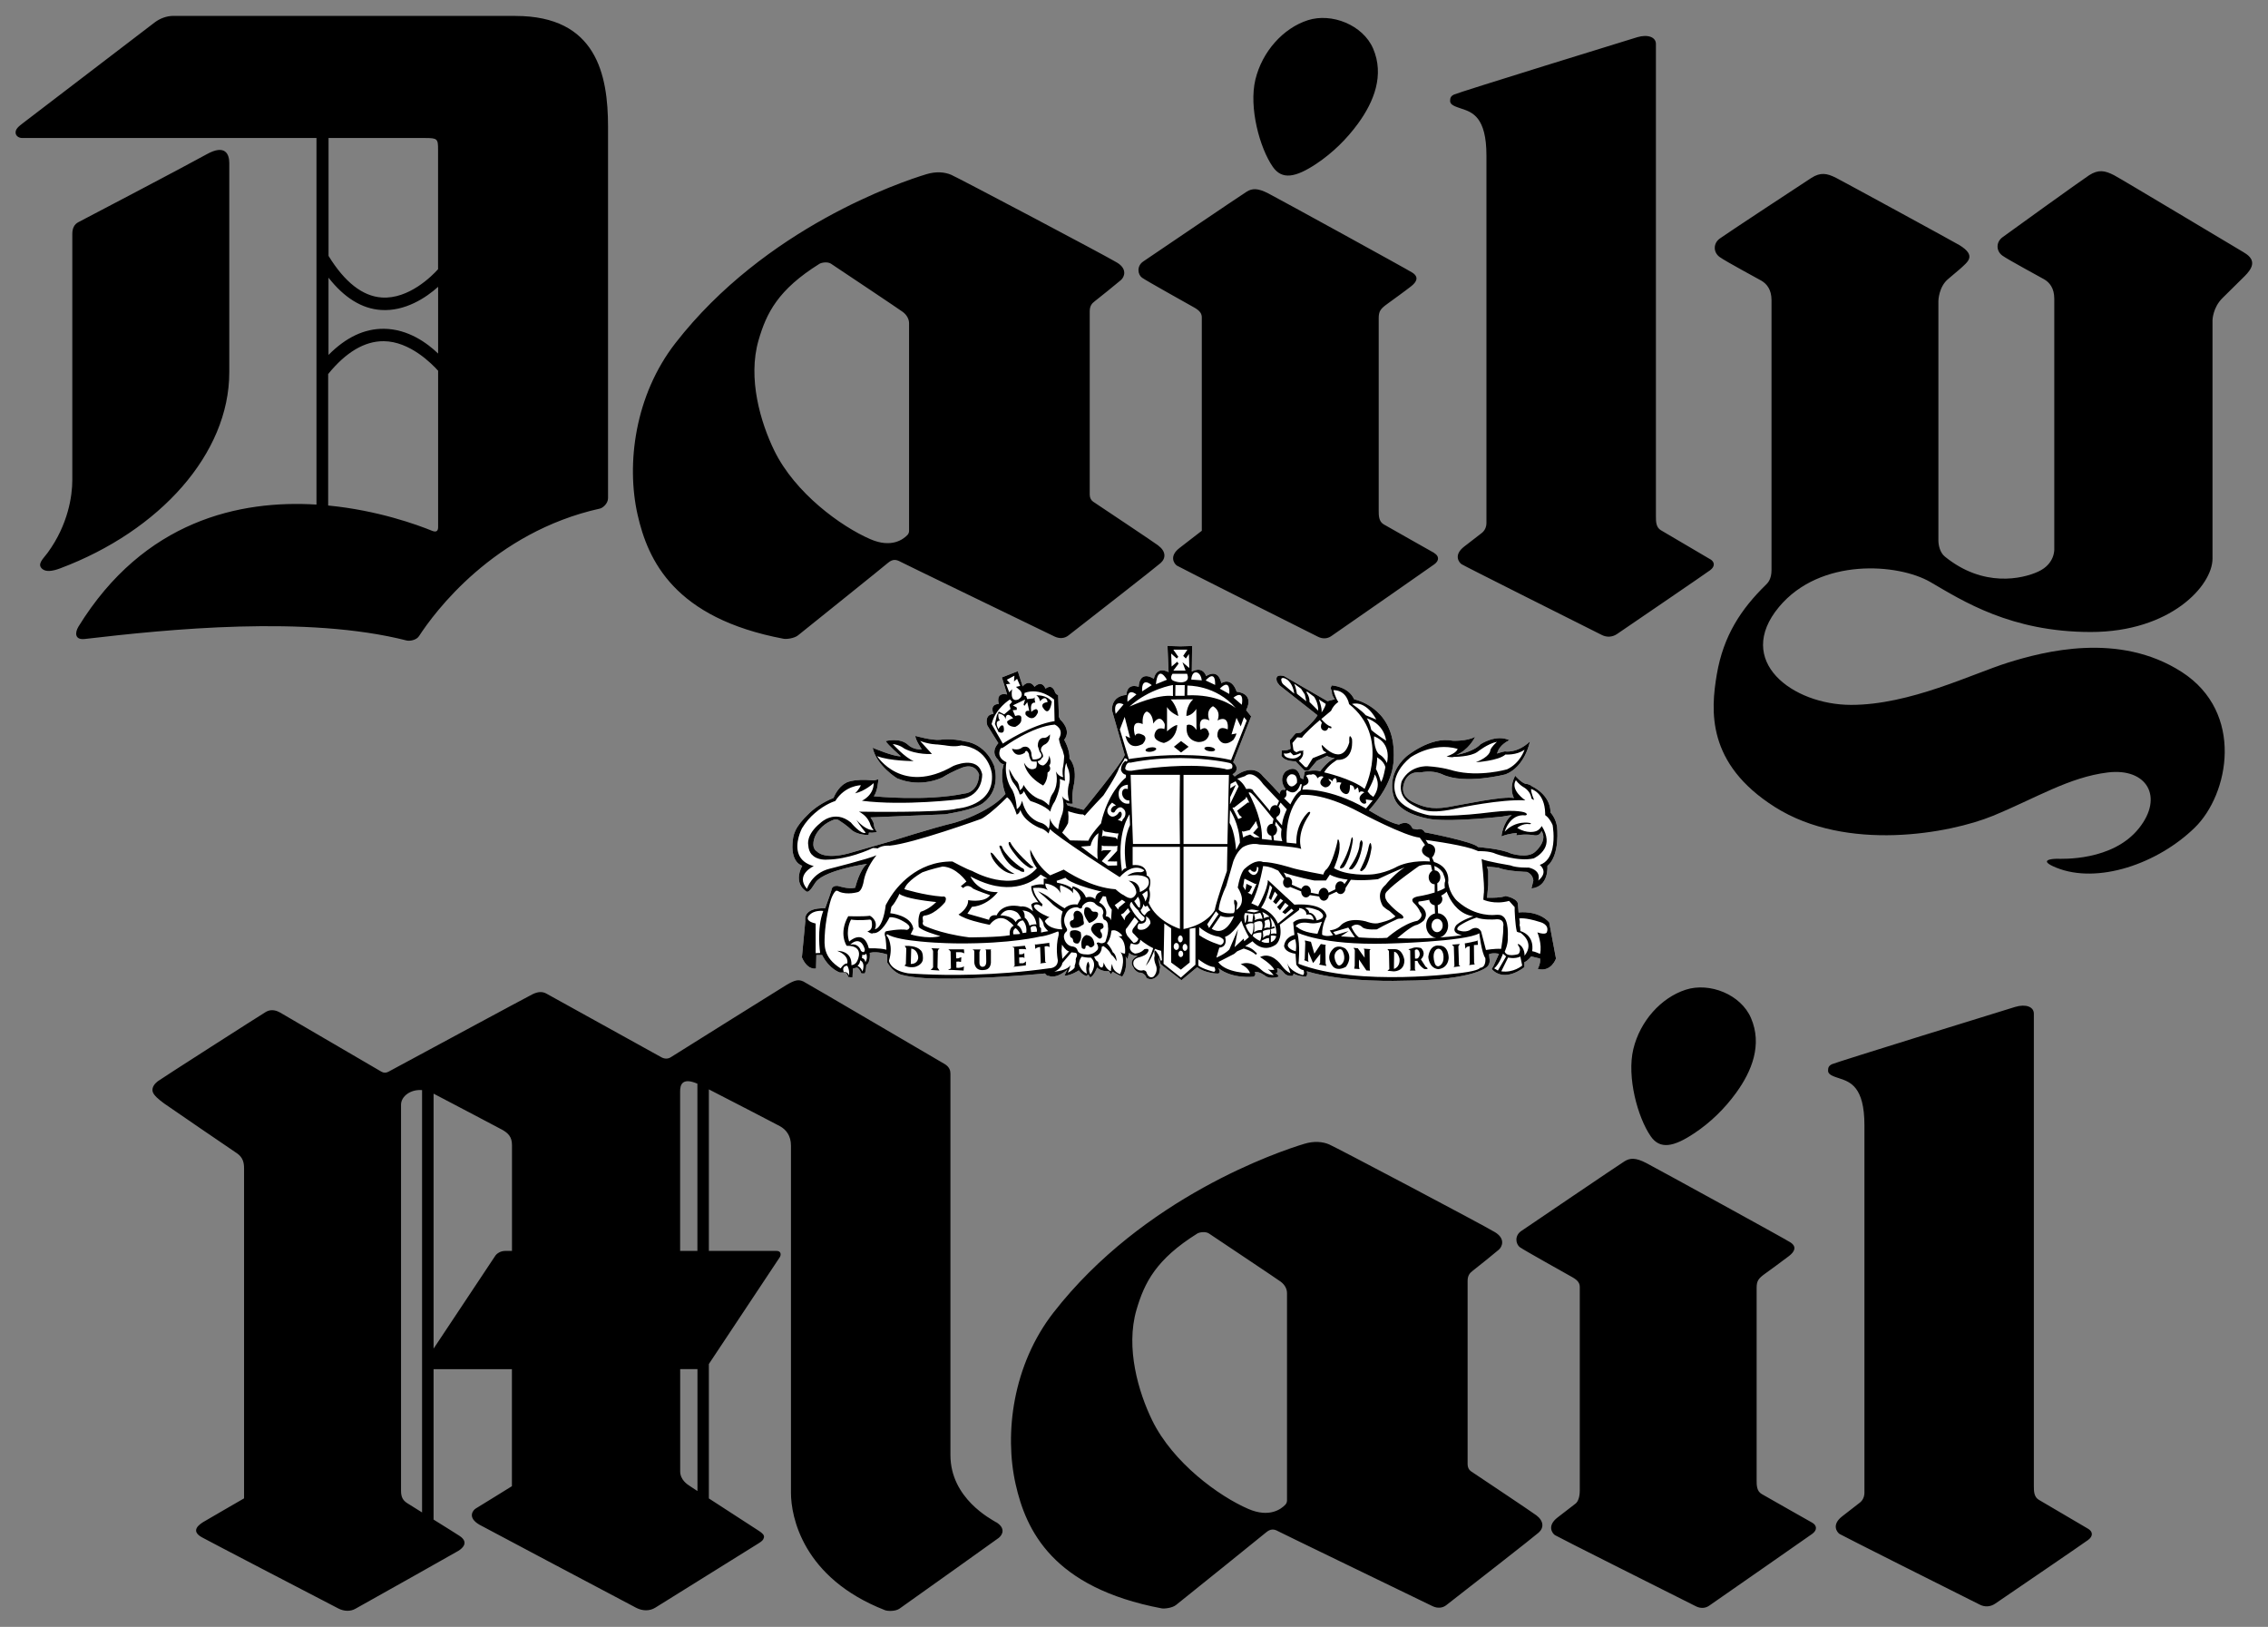 <?xml version="1.0" encoding="UTF-8"?>
<svg id="uuid-b2880e66-738b-47ae-8457-079a136e7a4d" data-name="a" xmlns="http://www.w3.org/2000/svg" viewBox="0 0 409.63 293.77">
  <rect x="0" y="0" width="409.63" height="293.77" fill="#808080" stroke="none"/>
  <defs>
    <style>
      .uuid-d9e6fa39-5a40-4f27-ba4a-9cc550da28bd, .uuid-3cc5f4b7-6b41-4d6e-9f00-862e3453477e {
        stroke-width: 0px;
      }

      .uuid-3cc5f4b7-6b41-4d6e-9f00-862e3453477e {
        fill: #fff;
      }
    </style>
  </defs>
  <path class="uuid-3cc5f4b7-6b41-4d6e-9f00-862e3453477e" d="M274.28,164.79l-.14-1.71c-.2-.56-.9-.9-1.46-1.09-.42-.14-.76-.2-.76-.2-.17.08-.45.14-.76.2-1.09.17-2.6.11-2.6.11l.03-.11.2-2.15v-2.57l-.22-.81,2.07.22c1.51.67,5.15.76,5.15.76,1.15.48,1.15,1.59,1.15,1.59l-.34,1.4c3.22-.34,2.88-4.06,2.88-4.06,2.35-1.96,1.74-7.14,1.74-7.14-.25-1.32-.78-2.04-1.04-2.35-.08-.11-.14-.17-.14-.17,0-3.25-3.3-4.7-3.3-4.7-.56-.48-1.23-.48-1.23-.48-.81-.25-1.85-1.46-1.85-1.46-1.23,2.35-.22,4.03-.22,4.03-1.99-.39-9.04,1.15-12.03,1.65-2.91.48-4.45-.11-5.88-.76-2.38-1.06-2.18-2.46-2.07-3.08.56-2.83,2.88-2.43,2.88-2.43.36,0,.7-.08.7-.08,1.99-.31,3.44.42,3.44.42,4.11,1.93,11.45,0,11.45,0,3.53-1.37,4.39-5.93,4.39-5.93-2.32,2.21-4.53,1.79-4.53,1.79-.53.08-1.23.34-1.4.39.42-1.68,2.24-2.41,2.24-2.41-2.46-1.15-5.23.73-5.23.73-1.37,1.46-4.39,1.93-4.39,1.93,2.13-.81,3.3-2.99,3.41-3.27-1.51.84-4.09.7-4.09.7-3.97-.81-8.31,2.83-8.31,2.83-4.06,3.64-2.13,7.7-2.13,7.7.5,1.23,1.71,2.04,2.94,2.6,1.85.81,3.81,1.06,3.81,1.06,4.25.48,12.76-.5,12.76-.5.81-.17,1.65-.25,1.65-.25-1.6,1.23-1.87,3.83-1.87,3.83,1.6-.59,2.77-.59,2.77-.59l-.08.42c1.85-.34,3.36,0,3.36,0,.98.08,1.18-.81,1.18-.81,1.18,1.79-1.09,3.72-1.09,3.72-1.37,1.37-4.48.34-4.48.34-1.57-.81-5.9-1.15-5.9-1.15-.81-.98-9.6-2.66-9.6-2.66-.48-.9-1.37-.5-1.37-.5l-.84-.17c-.76-1.76-2.46-.73-2.46-.73-1.26-.2-3.3-1.32-4.48-2.01-.56-.34-.95-.56-.95-.56,4.76-5.21,4.53-8.93,4.48-10.72-.28-8.03-7.14-9.32-7.14-9.32-1.04-2.35-4.06-2.52-4.06-2.52l-.2.5.25.64c-.14.48.5,1.37.5,1.37l-1.32.34-7.84-4.53c-1.99-.5-1.23,1.12-1.23,1.12l.42.56,6.86,5.4c-.76,1.34-3.02,3.13-3.02,3.13l-.95.14-1.04,1.23.14,1.54c-.56.39-1.59.31-1.59.31l-.06.98c.62,1.06,2.55.98,2.55.98l1.57,1.62c.56.25.9-.08.9-.08l1.37-1.62,1.85-.9c.5.34,1.4.42,1.4.42-1.32.48-2.63,2.35-2.63,2.35-1.09-.34-2.8.08-2.8.08l-.22,1.12-.06.25-.48-.25c-.62-2.83-2.74-1.12-2.74-1.12-.98,1.09-.5,2.27-.2,2.8l-.03.03c.06.06.11.11.14.11,0,.03.03.03.03.03.03.08.06.11.06.11l-.11.25c-.08-.06-.2-.08-.28-.08-.34,0-.62.34-.62.76l-.11-.11-.84-.9-.28-.31-.78-.81-.98-1.01c-1.99-2.66-5.15,0-5.15,0l-.39-.39c1.62-.98.11-2.18.11-2.18l3.25-8.28-.9-1.12c1.57-3.16-1.71-3.33-1.71-3.33-.98-2.83-2.77-1.54-2.77-1.54-.62-2.85-2.74-1.29-2.74-1.29-.76-1.96-2.6-.81-2.6-.81l.06-4.62s-1.6.06-2.13.06c-.59,0-2.32-.08-2.32-.08l.2,4.73c-2.32-1.15-2.66,1.2-2.66,1.2-2.74-1.62-2.74,1.46-2.74,1.46-2.27-.73-2.21,1.46-2.21,1.46-2.94.25-2.6,2.85-2.6,2.85l2.29,8c-.5,1.46-7.44,9.91-7.44,9.91l-2.88-.81-.28-.5c.76.34,1.23.17,1.23.17-.28-.98.08-2.91.08-2.91.9-3.81-.7-5.21-.7-5.21.14-1.54-.95-3.39-.95-3.39,1.43-1.79-.7-3.64-.7-3.64l-.25-.5-.14-3.97c-.36,0-.56-.48-.56-.48-.56-1.71-1.71-.64-1.71-.64-.76-1.71-1.99-.34-1.99-.34-1.04-1.54-2.15-.08-2.15-.08l-.87-2.74-2.88,1.12.95,3.08c-2.21-.48-1.51,1.71-1.51,1.71-1.79.08-.95,1.79-.95,1.79-1.79.17-1.12,2.1-1.12,2.1l1.99,3.19c-1.57,1.76-.06,2.97-.06,2.97.48.9,1.04.81,1.04.81-.84,2.69.31,5.4.31,5.4-1.26,1.48-3.11,2.63-4.84,3.47-2.38,1.2-4.53,1.76-4.53,1.76-3.78.9-11.33,3.3-11.33,3.3-2.6.76-6.8,1.96-6.8,1.96-5.21,1.62-6.55-.11-6.55-.11-1.26-.78-.31-2.8-.31-2.8.92-1.88,2.6-2.66,3.39-2.94.28-.11.59-.06.84.08,1.57,1.01,2.15,1.62,2.15,1.62,1.18,1.15,3.25,1.06,3.25,1.06l.06-.42c.9.08,1.46-.14,1.46-.14-.56-.67-.56-1.32-.56-1.32,0-.48-.62-1.29-.62-1.29l13.52-.56c.42-.08.84-.14,1.2-.22,4.73-.84,5.74-1.9,5.74-1.9,3.3-2.57,1.85-6.72,1.85-6.72-1.71-4.06-5.15-4.31-5.15-4.31-2.6-.64-4.53-.31-4.53-.31-1.51.17-4.51-.7-4.51-.7-.06.64,1.15,2.43,1.15,2.43-1.51.11-2.41-.76-2.41-.76-1.51-1.46-4.11-.73-4.11-.73.42.73,2.74,2.74,2.74,2.74-1.32.08-5.09-1.54-5.09-1.54.7,3.25,4.39,5.51,4.39,5.51,4.39,1.87,8.26-.17,8.26-.17,1.79-1.12,3.64-1.79,3.64-1.79,2.41-.81,2.94,1.32,2.94,1.32-.2,3.3-2.6,3.39-2.6,3.39-7,1.48-16.43.5-16.43.5.7-.81.84-3.08.84-3.08l-.76.22c-4.11-.39-5.21.5-5.21.5-1.46.81-2.13,2.66-2.13,2.66-1.88.76-3.3,1.74-4.34,2.71-2.8,2.66-2.97,3.97-3.08,5.57-.22,3.5,1.76,3.97,1.76,3.97-1.76,3.39.84,4.7.84,4.7.62.06,1.29-1.4,1.71-1.88,1.88-2.13,9.15-3.16,9.15-3.16-1.37,1.06-2.13,4.31-2.13,4.31-1.26.31-3.16-.34-3.16-.34-1.12-.08-1.12.73-1.12.73l-.39,1.2-.76,2.13c-4.2-.17-3.58,2.27-3.58,2.27l-.62,6.58c1.04,2.43,2.55,2.01,2.55,2.01l.06-2.43h1.04c1.32,2.6,3.22,3.16,3.22,3.16h.64c.62-.17.87.81.87.81l.76.08.08-1.62.76-.17c.48.25.76,1.06.76,1.06h.62c.2-.42.28-1.54.28-1.54.81-.42.62-2.18.62-2.18,1.51-.34,3.16.31,3.16.31v1.46c1.15,1.87,2.52,2.18,2.52,2.18,1.04.31,2.52.5,4.25.62,3.02.17,6.77.11,10.33-.06,5.99-.25,11.39-.78,11.39-.78.39.56.62.42.62.42,1.57.64,3.44-1.15,3.44-1.15l-.56,1.15c1.32-.08,2.6-.98,2.6-.98.62.81,1.37,1.04,1.37,1.04l.34-.31.36.56c.76-.39,1.23-1.79,1.23-1.79.9.81,2.13.64,2.13.64l.39.59.28-.5c.64.42,1.74.9,1.74.9,1.09-1.46.62-3.64.62-3.64l.34.48.28-1.12c.56.56,1.57.56,1.57.56-1.85.81-.76,2.1-.76,2.1.28.64.98.9.98.9,1.09-.08,1.37.98,1.37.98,1.43.73,2.27-.81,2.27-.81l.2-1.2c-.28-.67-.28-1.71-.28-1.71l.34,1.2.42.34,3.36,2.57,2.83-2.35c1.51,1.15,3.72,1.15,3.72,1.15.73-.08.11-.98.11-.98,2.63,2.04,6.41,1.54,6.41,1.54.53-.48.14-.81.14-.81.73-.25,1.9.64,1.9.64.9.73,2.41.17,2.41.17-.06-.48-.56-.64-.56-.64.64.08.28-.9.28-.9.7.08,1.23.81,1.23.81.64.81,1.65.56,1.65.56l.14-.39c.7.48,2.21.56,2.21.56.42-.39.14-.98.14-.98,7,2.13,17.35,1.71,17.35,1.71,13.54-.08,15.39-2.66,15.39-2.66.48-.67.28-1.32.28-1.32l-.08-.81c.7-.31,1.79-.08,1.79-.06l-.95,2.1-.36.64c2.35,2.6,5.9-.34,5.9-.34v-.9c.62-.22,1.23-1.04,1.23-1.04l1.6.39c.14.9-.42,1.87-.42,1.87,2.46.64,3.3-1.87,3.3-1.87l-1.23-6.55c-1.99-2.21-5.43-1.79-5.43-1.79l-.09.04Z"/>
  <g>
    <g>
      <path class="uuid-d9e6fa39-5a40-4f27-ba4a-9cc550da28bd" d="M274.28,164.79l-.14-1.71c-.2-.56-.9-.9-1.46-1.09-.42-.14-.76-.2-.76-.2-.17.08-.45.14-.76.2-1.09.17-2.6.11-2.6.11l.03-.11.2-2.15v-2.57l-.22-.81,2.07.22c1.51.67,5.15.76,5.15.76,1.15.48,1.15,1.59,1.15,1.59l-.34,1.4c3.22-.34,2.88-4.06,2.88-4.06,2.35-1.96,1.74-7.14,1.74-7.14-.25-1.32-.78-2.04-1.04-2.35-.08-.11-.14-.17-.14-.17,0-3.25-3.3-4.7-3.3-4.7-.56-.48-1.23-.48-1.23-.48-.81-.25-1.85-1.46-1.85-1.46-1.23,2.35-.22,4.03-.22,4.03-1.99-.39-9.04,1.15-12.03,1.65-2.91.48-4.45-.11-5.88-.76-2.38-1.06-2.18-2.46-2.07-3.08.56-2.83,2.88-2.43,2.88-2.43.36,0,.7-.08.7-.08,1.99-.31,3.44.42,3.44.42,4.11,1.93,11.45,0,11.45,0,3.53-1.37,4.39-5.93,4.39-5.93-2.32,2.21-4.53,1.79-4.53,1.79-.53.08-1.23.34-1.4.39.42-1.68,2.24-2.41,2.24-2.41-2.46-1.15-5.23.73-5.23.73-1.37,1.46-4.39,1.93-4.39,1.93,2.13-.81,3.3-2.99,3.41-3.27-1.51.84-4.09.7-4.09.7-3.97-.81-8.31,2.83-8.31,2.83-4.06,3.64-2.13,7.7-2.13,7.7.5,1.23,1.71,2.04,2.94,2.6,1.85.81,3.81,1.06,3.81,1.06,4.25.48,12.76-.5,12.76-.5.81-.17,1.65-.25,1.65-.25-1.6,1.23-1.87,3.83-1.87,3.83,1.6-.59,2.77-.59,2.77-.59l-.08.42c1.85-.34,3.36,0,3.36,0,.98.08,1.18-.81,1.18-.81,1.18,1.79-1.09,3.72-1.09,3.72-1.37,1.37-4.48.34-4.48.34-1.57-.81-5.9-1.15-5.9-1.15-.81-.98-9.6-2.66-9.6-2.66-.48-.9-1.37-.5-1.37-.5l-.84-.17c-.76-1.76-2.46-.73-2.46-.73-1.26-.2-3.3-1.32-4.48-2.01-.56-.34-.95-.56-.95-.56,4.76-5.21,4.53-8.93,4.48-10.72-.28-8.03-7.14-9.32-7.14-9.32-1.04-2.35-4.06-2.52-4.06-2.52l-.2.5.25.64c-.14.48.5,1.37.5,1.37l-1.32.34-7.84-4.53c-1.99-.5-1.23,1.12-1.23,1.12l.42.56,6.86,5.4c-.76,1.34-3.02,3.13-3.02,3.13l-.95.14-1.04,1.23.14,1.54c-.56.39-1.59.31-1.59.31l-.06.98c.62,1.06,2.55.98,2.55.98l1.57,1.62c.56.25.9-.08.9-.08l1.37-1.62,1.85-.9c.5.34,1.4.42,1.4.42-1.32.48-2.63,2.35-2.63,2.35-1.09-.34-2.8.08-2.8.08l-.22,1.12-.06.25-.48-.25c-.62-2.83-2.74-1.12-2.74-1.12-.98,1.09-.5,2.27-.2,2.8l-.03.03c.06.06.11.11.14.11,0,.03.03.03.03.03.03.08.06.11.06.11l-.11.25c-.08-.06-.2-.08-.28-.08-.34,0-.62.34-.62.76l-.11-.11-.84-.9-.28-.31-.78-.81-.98-1.01c-1.99-2.66-5.15,0-5.15,0l-.39-.39c1.62-.98.11-2.18.11-2.18l3.25-8.28-.9-1.12c1.57-3.16-1.71-3.33-1.71-3.33-.98-2.83-2.77-1.54-2.77-1.54-.62-2.85-2.74-1.29-2.74-1.29-.76-1.96-2.6-.81-2.6-.81l.06-4.62s-1.6.06-2.13.06c-.59,0-2.32-.08-2.32-.08l.2,4.73c-2.32-1.15-2.66,1.2-2.66,1.2-2.74-1.62-2.74,1.46-2.74,1.46-2.27-.73-2.21,1.46-2.21,1.46-2.94.25-2.6,2.85-2.6,2.85l2.29,8c-.5,1.46-7.44,9.91-7.44,9.91l-2.88-.81-.28-.5c.76.34,1.23.17,1.23.17-.28-.98.08-2.91.08-2.91.9-3.81-.7-5.21-.7-5.21.14-1.54-.95-3.39-.95-3.39,1.43-1.79-.7-3.64-.7-3.64l-.25-.5-.14-3.97c-.36,0-.56-.48-.56-.48-.56-1.71-1.71-.64-1.71-.64-.76-1.71-1.99-.34-1.99-.34-1.04-1.54-2.15-.08-2.15-.08l-.87-2.74-2.88,1.12.95,3.08c-2.21-.48-1.51,1.71-1.51,1.71-1.79.08-.95,1.79-.95,1.79-1.79.17-1.12,2.1-1.12,2.1l1.99,3.19c-1.57,1.76-.06,2.97-.06,2.97.48.9,1.04.81,1.04.81-.84,2.69.31,5.4.31,5.4-1.26,1.48-3.11,2.63-4.84,3.47-2.38,1.2-4.53,1.76-4.53,1.76-3.78.9-11.33,3.3-11.33,3.3-2.6.76-6.8,1.96-6.8,1.96-5.21,1.62-6.55-.11-6.55-.11-1.26-.78-.31-2.8-.31-2.8.92-1.88,2.6-2.66,3.39-2.94.28-.11.59-.06.84.08,1.57,1.01,2.15,1.62,2.15,1.62,1.18,1.15,3.25,1.06,3.25,1.06l.06-.42c.9.08,1.46-.14,1.46-.14-.56-.67-.56-1.32-.56-1.32,0-.48-.62-1.29-.62-1.29l13.52-.56c.42-.08.84-.14,1.2-.22,4.73-.84,5.74-1.9,5.74-1.9,3.3-2.57,1.85-6.72,1.85-6.72-1.71-4.06-5.15-4.31-5.15-4.31-2.6-.64-4.53-.31-4.53-.31-1.51.17-4.51-.7-4.51-.7-.06.64,1.15,2.43,1.15,2.43-1.51.11-2.41-.76-2.41-.76-1.51-1.46-4.11-.73-4.11-.73.42.73,2.74,2.74,2.74,2.74-1.32.08-5.09-1.54-5.09-1.54.7,3.25,4.39,5.51,4.39,5.51,4.39,1.87,8.26-.17,8.26-.17,1.79-1.12,3.64-1.79,3.64-1.79,2.41-.81,2.94,1.32,2.94,1.32-.2,3.3-2.6,3.39-2.6,3.39-7,1.48-16.43.5-16.43.5.7-.81.84-3.08.84-3.08l-.76.22c-4.11-.39-5.21.5-5.21.5-1.46.81-2.13,2.66-2.13,2.66-1.88.76-3.3,1.74-4.34,2.71-2.8,2.66-2.97,3.97-3.08,5.57-.22,3.5,1.76,3.97,1.76,3.97-1.76,3.39.84,4.7.84,4.7.62.06,1.29-1.4,1.71-1.88,1.88-2.13,9.15-3.16,9.15-3.16-1.37,1.06-2.13,4.31-2.13,4.31-1.26.31-3.16-.34-3.16-.34-1.12-.08-1.12.73-1.12.73l-.39,1.2-.76,2.13c-4.2-.17-3.58,2.27-3.58,2.27l-.62,6.58c1.04,2.43,2.55,2.01,2.55,2.01l.06-2.43h1.04c1.32,2.6,3.22,3.16,3.22,3.16h.64c.62-.17.87.81.87.81l.76.08.08-1.62.76-.17c.48.25.76,1.06.76,1.06h.62c.2-.42.28-1.54.28-1.54.81-.42.62-2.18.62-2.18,1.51-.34,3.16.31,3.16.31v1.46c1.15,1.87,2.52,2.18,2.52,2.18,1.04.31,2.52.5,4.25.62,3.02.17,6.77.11,10.33-.06,5.99-.25,11.39-.78,11.39-.78.39.56.62.42.62.42,1.57.64,3.44-1.15,3.44-1.15l-.56,1.15c1.32-.08,2.6-.98,2.6-.98.62.81,1.37,1.04,1.37,1.04l.34-.31.36.56c.76-.39,1.23-1.79,1.23-1.79.9.81,2.13.64,2.13.64l.39.59.28-.5c.64.42,1.74.9,1.74.9,1.09-1.46.62-3.64.62-3.64l.34.48.28-1.12c.56.56,1.57.56,1.57.56-1.85.81-.76,2.1-.76,2.1.28.64.98.9.98.9,1.09-.08,1.37.98,1.37.98,1.43.73,2.27-.81,2.27-.81l.2-1.2c-.28-.67-.28-1.71-.28-1.71l.34,1.2.42.34,3.36,2.57,2.83-2.35c1.51,1.15,3.72,1.15,3.72,1.15.73-.08.11-.98.11-.98,2.63,2.04,6.41,1.54,6.41,1.54.53-.48.14-.81.14-.81.73-.25,1.9.64,1.9.64.9.73,2.41.17,2.41.17-.06-.48-.56-.64-.56-.64.64.08.28-.9.28-.9.7.08,1.23.81,1.23.81.64.81,1.65.56,1.65.56l.14-.39c.7.48,2.21.56,2.21.56.42-.39.14-.98.14-.98,7,2.13,17.35,1.71,17.35,1.71,13.54-.08,15.39-2.66,15.39-2.66.48-.67.28-1.32.28-1.32l-.08-.81c.7-.31,1.79-.08,1.79-.06l-.95,2.1-.36.64c2.35,2.6,5.9-.34,5.9-.34v-.9c.62-.22,1.23-1.04,1.23-1.04l1.6.39c.14.9-.42,1.87-.42,1.87,2.46.64,3.3-1.87,3.3-1.87l-1.23-6.55c-1.99-2.21-5.43-1.79-5.43-1.79l-.09.04ZM256.43,151.25l.95,1.32s-1.65,1.29.76,2.35l.14.64s-3.27-.34-5.9.9c0,0-2.32,1.37-5.07,1.46,0,0-4.06.25-6.38-1.15,0,0,1.15-2.57,1.01-4.03,0,0,.08-.34-.14-1.06,0,0-.25-.34-.25.31,0,0-.9,4.23-2.13,5.12,0,0-.28.34-.42.81,0,0-4.45-.81-5.76-1.23,0,0-3.22-1.04-5.15-1.04,0,0-1.18-.73-3.36,1.29,0,0-.7.64-1.18,3.33,0,0,.56.78.73,1.74.11.78-.03,1.68-1.01,2.32,0,0,.2-.98.2-1.23,0,0-.06-.56-.53-.64,0,0-.14.42.06,1.06,0,0,.14,1.12-.2,1.37,0,0-1.99.25-2.69-.64,0,0,.03-.81.53-2.24.2-.59.48-1.29.84-2.07l1.26-4.37s.48-1.54,1.62-2.52c0,0,1.37-.98,3.11-.56,0,0,6.44.31,7.56.81,0,0-1.04-2.52,1.43-6.16,0,0,.48-.73-.14-.5,0,0-2.32,1.96-2.18,5.68l-1.74-.17s-.53-5.35,2.55-8.59c0,0,3.64-.64,10.72,3.16,0,0,8.09,4.31,10.77,4.53h-.01ZM259.09,159.65h.03v1.51c-1.57.5-3.16.73-3.16.73-.14.03-.25.08-.34.11-1.12.42-.14,1.18-.14,1.18.81.81,1.01,1.46,1.01,1.46.78.9-.48,1.62-.48,1.62-2.6.5-5.48,3.08-5.48,3.08-2.07.17-5.09-.08-5.09-.08-.81-.56-1.37-1.9-1.37-1.9,1.12-.98,2.07.14,2.07.14.81.48,2.55.31,2.55.31,1.37-.81,3.55-1.79,3.55-1.79.36-.22.98-.14.98-.14.62-.17-.08-.73-.08-.73-1.51-.98-2.6-2.35-2.6-2.35-.2-.31-.31-.56-.34-.78-.14-.76.34-1.09.34-1.09,1.18-1.37,5.76-4.56,5.76-4.56.84-.28,1.57-.31,2.13-.2l.25,1.09c-.36.17-.64.62-.64,1.15,0,.7.48,1.26,1.06,1.26v-.02ZM264.04,168.86s-1.54.25-3.97.42c.84-.25,1.48-1.12,1.48-2.15,0-.56-.17-1.04-.45-1.43-.34-.45-.81-.76-1.37-.78l-.06-1.48c.5-.14.84-.59.84-1.09,0-.11-.03-.22-.06-.34-.03-.11-.08-.2-.17-.28.39-.2.76-.45,1.01-.73,0,0,.14.42.45,1.01.62,1.2,1.96,3.11,4.37,3.44,0,0-1.99.64-3.02,1.54,0,0-1.37,1.4.95,1.87h0ZM256.43,163.43s-.42-.25-.2-.64c0,0,.84-.08,1.85-.31h.06c.06.5.45.9.98.98l.06,1.48c-.92.2-1.6,1.09-1.6,2.18,0,1.15.78,2.1,1.79,2.21-1.93.11-4.37.2-7,.08,0,0,2.27-2.01,3.3-2.35,0,0,.48,0,1.46-.81,0,0,1.29-1.37-.7-2.83h0ZM258.56,167.12c0-.67.45-1.2,1.01-1.2.42,0,.76.28.92.7.06.17.08.34.08.5,0,.64-.45,1.2-1.01,1.2s-1.01-.56-1.01-1.2h.01ZM261.02,159.12c-.2.42-.06,1.23-.06,1.23-.39.25-.87.45-1.34.62l-.03-1.48c.34-.2.56-.62.56-1.09,0-.67-.45-1.23-1.01-1.23l-.08-.81c1.06.42,1.54,1.23,1.54,1.23.56,1.32.42,1.54.42,1.54h0ZM241.23,168.83l-.45-.53,2.74-.81,1.18,1.76-2.52-.17,1.4-.95-2.35.7h0ZM240.78,168.86c-1.32.39-1.99-.08-1.99-.08-.08-1.62.81-3.33.81-3.33-.42-2.6-5.82-2.1-5.82-2.1l-1.43-1.34h-.03l-.2-.2-3.13-2.91c0,.87-.45,2.1-.92,3.11-.42.95-.84,1.65-.84,1.65l-1.23-.56c.22-.31.39-.67.56-1.09.98-2.27,1.57-5.62,1.57-5.62.67.03,1.15.17,1.48.28s.5.2.5.2c.22.11.48.22.76.34l1.09,1.51c-.14.17-.22.36-.22.62,0,.56.36.98.81.98.17,0,.34-.06.45-.17l2.01.81c0,.62.39,1.09.87,1.09.28,0,.53-.17.7-.42l1.68.25c.11.45.45.76.84.76.45,0,.84-.42.9-.98l1.4-.64c.17.25.42.42.73.42.5,0,.9-.5.9-1.15h.03l.92-1.43c2.49.22,4.9-.11,4.9-.11,2.69-1.29,4.81-2.13,4.81-2.13-.81.53-1.51,1.12-2.04,1.65-.9.84-1.4,1.51-1.4,1.51-.87.73-1.06,1.54-1.01,2.24.06.9.53,1.6.53,1.6.56.56,1.18.87,1.18.87l1.09.98c-.81.73-2.8,1.15-2.8,1.15-1.04.39-2.55-.25-2.55-.25-3.36-.81-4.53.73-4.53.73-.7.81-1.99.9-1.99.9l.62.9v-.04ZM234.51,166.82s.56-.39,2.01-.14c0,0,.95.22,2.24-.25l-.81,2.18s-2.55-.17-3.64-1.2c0,0-.7-.08.2-.59ZM234.03,171.77c-1.29-.34-1.43-.98-1.43-.98-.06-.34.17-.62.45-.81.36-.25.87-.39.87-.39.34,1.12.11,2.18.11,2.18ZM237.81,166.2s-.28-1.32-1.37-1.4c0,0,.08-.48-.7-.81,0,0,.36-.39,2.41.42,0,0,2.07,1.2-.34,1.79h0ZM229.53,168.66c.06-.25.08-.5,0-.81l-.11.11s.08.45-.2.92c0,0-.5-.11-1.12.5.08-.31.06-.67,0-1.01v-.22l.11-.08c.14-.06.78-.28,1.32-.22v-.08l.7-.2-.08-.31-.5.2c.17-.7-.22-1.71-.22-1.71l.03-.06c.62.64,1.06,1.57,1.09,2.91-.17-.03-.5-.11-1.01.06h-.01ZM230.51,169.05c-.08.34-.31.87-.98,1.09v-1.18c.14-.03.48-.08.98.08h0ZM226.73,159.62l.22-.06-.2.45-.67,1.54-.73-.36.31-.17.5-.95-1.04-.48-.17,1.15-.42-.67.2-1.26.06-.14,1.93.95h0ZM225.83,157.02s.25.36.62.39c0,0,.56.22.56-.87l.25.06s.14.36-.17.95c0,0-.56,1.09-1.57-.17,0,0-.17-.34.31-.36h0ZM226.5,165.05h.08l1.04-.22c.25.42.39.84.39,1.12-.14-.08-.62-.14-1.43.2l.11-.31-.2-.78h0ZM226.58,164.74h-.08l-1.32-.2c.2-.17.48-.28.9-.31,0,0,.62.03,1.37.25l-.87.25h0ZM224.9,164.85l1.48.2-.08.5-.11.9c-.34-.03-.56-.06-.81,0,.08-.34.14-.95,0-1.32l-.2.2s.03.42-.2,1.23c-.03.03-.08.03-.14.06-.03-.22-.06-.45-.08-.67,0,0-.17-.62.14-1.09h0ZM226.38,166.75c.03.39.06,1.65-.36,2.07-.42-.45-.81-1.01-1.04-1.76.76-.56,1.4-.31,1.4-.31h0ZM226.38,168.65c.11-.03.76-.28,1.43-.28.03.22.08.92-.22,1.54-.39-.17-.87-.45-1.34-.9.06-.08.08-.22.14-.36h0ZM226.49,168.37c.08-.45.08-1.01,0-1.74,0,0,.45-.28,1.01-.31.11,0,.28.08.39.11.06.11.31.73,0,1.51-.22-.03-.87-.03-1.4.42h0ZM228.39,166.33c.22-.17.45-.25.62-.28.09-.02.16-.02.2,0,.34.67.11,1.51.11,1.51-.17-.08-.48-.14-1.01.08.11-.34.25-.78.08-1.32h0ZM228.31,165.83c-.03-.64-.28-1.01-.31-1.09l.06-.03c.45.2.87.48,1.23.84-.45,0-.76.11-.98.28ZM227.89,169.86s.84-.53,1.32-.48v.84c-.22.03-.5.03-.81,0,0,0-.22-.06-.53-.17,0-.06,0-.14.03-.2h-.01ZM227.78,163.9c.39-.56.73-1.23.95-1.9.42-1.15.62-2.21.62-2.21l.42.48-.56,1.74-.06.14.42.39.22-.53.45-1.01.5.56-.28.45-.53.81.53.45.81-.98.48.34-1.09,1.15.53.59.59-.87.34-.48.62.5-1.15,1.18.53.36,1.15-.98.36.34-2.38,1.99-.45.36c-.95-2.21-3.02-2.85-3.02-2.85v-.02ZM241.21,160.57l-1.26.62c-.08-.48-.45-.87-.87-.87-.5,0-.92.53-.92,1.15l-1.43-.28c.03-.08.03-.17.03-.25,0-.59-.39-1.06-.9-1.06-.36,0-.67.28-.81.64l-1.74-.78c.03-.11.06-.28.06-.42,0-.53-.36-.95-.84-.95-.08,0-.14,0-.2.06l-.45-.84-.17-.08c2.52.9,5.68,1.48,5.68,1.48h2.1l.7-1.06c.9.5,2.07.76,3.22.9l-.59.81c-.14-.31-.42-.5-.73-.5-.53,0-.92.5-.92,1.15,0,.11,0,.22.03.31v-.03ZM220.03,169.11s.42.08.9.48c0,0,.39.73-.48,1.06,0,0-2.15-.59-3.86-1.79v-1.46s1.6,1.46,3.44,1.71ZM218.04,166.9l1.57-2.35.48.5-1.71,2.52-.34-.67ZM218.85,167.71l1.6-2.35s.95.5,2.41.08c0,0-1.46,3.89-4,2.27h-.01ZM221.68,152.4h-7.92v-12.48h8.2l-.28,12.48ZM230.3,149.01v-.03l.11-.59c.62.78,1.06,1.32,1.06,1.32-.25,1.4.14,2.18.14,2.18l-1.51-.14-.11-.87c.39-.11.67-.56.67-1.04,0-.36-.14-.67-.36-.84h0ZM229.82,148.79s-.06-.03-.08-.03c-.5,0-.92.48-.92,1.09,0,.53.34,1.01.78,1.06l.11.78-.34-.03-1.46-.17c.08-1.51-.31-3.19-.78-4.62-.7-2.1-1.62-3.72-1.62-3.72.28-.28.78.31,1.46,1.09.31.36.67.81,1.04,1.23.39.48.81.95,1.2,1.46.28.34.53.67.81.95l-.2.9h0ZM227.5,151.2h-.95l-.76-.5-.76.25-.5.28-.22-1.15.28.08,1.12-.28.87-1.18.25-.45.39,1.15-.9,1.01,1.18.78h0ZM225.63,144.93l-.25-.03-1.93,1.48.39.78.48.45-.67.28-1.06-2.07h.31l2.07-1.62.14-.36.53,1.09h-.01ZM223.95,152.15l-.7,1.32s-.2-3.33-1.18-4.87l.08-2.35s1.71,2.52,1.79,5.9h0ZM248.04,143.89l-.56-.42-.48-.56s1.18-2.04,1.29-3.08c0,0,1.4,1.85-.25,4.06ZM249.41,141.2s-.42-1.54-.9-2.35c0,0,.28-1.37.2-2.1,0,0,1.23.64,1.51,1.76,0,0-.39,2.29-.81,2.69h0ZM250.5,137.79c-.56-1.2-1.46-1.62-1.46-1.62-.95-.95-.87-3.22-.87-3.22,3.36,1.29,2.32,4.84,2.32,4.84h0ZM250.36,133.76s-1.9-1.23-2.69-1.96c0,0-.25-1.29-.81-2.1,0,0,3.02.81,3.5,4.06h0ZM248.57,129.93l-1.9-.78c-.76-.9-2.49-2.04-2.49-2.04,2.55-.62,4.23,2.46,4.39,2.83h0ZM239.45,127.1c-.14.73-.76,1.54-.76,1.54.14-.73-.48-2.35-.48-2.35l1.23.81h0ZM232.03,123.77s-.62-.31-.62-1.12c0,0,.08-.56,1.09.08,0,0,1.04.73,1.26,2.52l-1.74-1.48h.01ZM234.24,125.25s-.14-.98-.48-1.79l1.23.9s.25.39.67,1.04c0,0,.06.17.28,1.23l-1.71-1.37h.01ZM236.51,126.76s.11-.73-.5-1.68v-.25l1.32.98s.76.95.76,2.52l-1.57-1.57h0ZM233.6,136.97s-1.71.08-1.71-.95c0,0,.42.22,1.18-.17l.53.53s.7-.06,1.32-.45v.39s-.62.64-1.32.64h0ZM241.52,137.22c3.22.08,2.66-3.81,2.66-3.81-.62-1.37-.48.64-.48.64-1.32,4.53-4.81.56-4.81.56-.39-.31,0,.67,0,.67.22.48.36.39.36.39l.31.25-2.46.98c-.39.64-1.01,1.62-1.01,1.62h-.36l-1.15-1.15s1.04-.73.76-1.71c0,0,.67-.17-.62-.08l-.56.25s-.48-.17-.56-.48l-.17-1.18.87-1.04.84.08c.53-.78,2.01-2.13,3.25-3.19l.36.48c-.45,1.01.14,1.32.14,1.32.76.5,1.04-.45,1.04-.45.84.39.48-.17.48-.17-.7-.14-1.54-1.09-1.76-1.37.98-.84,1.76-1.48,1.76-1.48.48-1.12,1.32-1.6,1.32-1.6-.48-.59-.9-2.13-.9-2.13,2.46,0,2.83,2.52,2.83,2.52,7.47,5.93,2.8,15.31,2.8,15.31-2.27-1.85-7.3-2.99-7.3-2.99.76-1.37,2.38-2.27,2.38-2.27l-.02.03ZM235.39,141.92c1.79-.48.48-1.85.48-1.85.62-.34.9-.17.9-.17.84-.42,1.18.64,1.18.64.62-.64,1.09-.25,1.09-.25-1.43,1.4.28,1.88.28,1.88.9,0,1.09-.9,1.09-.9-.39-.34-.48-.64-.48-.64.56.17.76.48.76.48-.06-.56.53-.62.53-.62.34.5.17.87.17.87.34-.25.9,0,.9,0-.84,1.06.34,1.85.34,1.85,1.37.81,1.18-1.46,1.18-1.46.87,0,.81.9.81.9l.62-.48c.2.56.2.98.2.98.36-.5.98-.08.98-.08-1.6.95-.48,1.85-.48,1.85.48.42.81.08.81.08l-.06-.64,1.23.17-1.2,1.46c-6.63-3.81-11.5-3.41-11.5-3.41l.2-.64-.03-.02ZM233.12,139.82c1.4-.17,1.12,1.54,1.12,1.54-.78.98-1.29.64-1.54.31-.03-.03-.06-.06-.08-.11-.06-.06-.08-.11-.08-.17l-.03-.03c-.48-1.09.62-1.54.62-1.54h0ZM232.36,143.37c0-.14-.03-.25-.08-.36l.14-.36c1.79,1.4,2.43-1.04,2.43-1.04h.28l-.22,1.12c-1.04.64-1.85,2.52-1.85,2.52l-1.15-1.12c.25-.08.45-.39.45-.76h0ZM231.3,144.94l1.12,1.2s-.81,1.6-.87,2.91l-1.04-1.23.08-.34c.36-.14.64-.53.64-1.04,0-.31-.11-.59-.31-.78l.36-.73h.02ZM224.89,140.13s1.26-1.34,3.27,1.48l2.85,3.02-.36.84c-.11-.06-.22-.08-.34-.08-.53,0-.92.48-.92,1.06l-3.02-3.58s-.06-.62-1.29-.39c0,0-.53-1.2-1.62-1.85l1.43-.5h0ZM223.18,141.08l.53.92-1.57,3.25.03-1.29,1.04-2.24-1.04.64.08-.81.92-.48h.01ZM222.48,138.76c-.9.34-1.23.08-1.23.08-2.55-.5-5.43-.62-8.06-.53-4.81.14-8.82.87-8.82.87-1.4.08-1.12-.59-1.12-.59.28-1.12.9-.87.9-.87,3.22-.64,6.35-.84,9.04-.84,5.09.03,8.68.84,8.68.84,1.09.14.62,1.04.62,1.04h0ZM213.11,152.39h-8.48l-.2-5.57-.22-6.91h8.9l-.06,6.91.06,5.57ZM213.19,168.9s.03,0,.06.03h.03c.2.06.34.31.34.62,0,.28-.14.53-.34.59-.03.03-.06.03-.08.03-.25,0-.45-.28-.45-.62,0-.36.2-.64.45-.64h0ZM212.94,170.91c0,.34-.2.62-.48.62s-.48-.28-.48-.62c0-.36.2-.64.48-.64s.48.28.48.64ZM213.25,171.67h.03c.25.03.42.28.42.59s-.17.53-.42.56h-.03c-.22,0-.42-.25-.42-.56,0-.34.2-.59.42-.59ZM213.59,171.08c0-.36.2-.64.42-.64.25,0,.45.28.45.64,0,.34-.2.62-.45.62-.22,0-.42-.28-.42-.62ZM203.43,156.75c-.62.08-.78.64-.78.64-1.09-7.05,1.37-10.35,1.37-10.35l.08,1.93c-1.6,3.33-.67,7.78-.67,7.78h0ZM201.42,155.55h.34v.73l-1.65.03-1.12-.81,1.74-1.99-1.51.03-.25.17.03-1.06.31.11,2.18.03.34-.08-.06.92-1.76,1.9,1.43.03h-.02ZM201.76,151.58l-.25-.34-2.21-.31-.28.14.14-.95v-.28l.34.31,2.1.34h.42l-.25,1.09h0ZM201.9,148.03l.36-.25c.39-.34.34-.81.34-.81,0-.06-.03-.11-.03-.14-.17-.48-.45-.2-.59,0-.06.08-.08.14-.08.14-1.18,1.15-1.79-.08-1.79-.08,0-.03-.03-.03-.03-.06-.39-.9.78-1.9.78-1.9l.7.5-.48.17c-.76.64-.28,1.04-.28,1.04.5.28.62-.22.62-.22.76-1.06,1.32-.5,1.32-.5.42.28.53.62.53.92.03.42-.2.78-.2.78l-.31.39-.11.31-.76-.28h0ZM202.66,143.38c.28,1.32,1.32,1.15,1.32,1.15v.56c-1.37.25-1.85-1.04-1.85-1.04-.56-2.29,1.57-2.35,1.57-2.35v.78c-1.18-.34-1.04.9-1.04.9h0ZM224.29,127.26l-1.51-1.29s1.99-1.71,1.51,1.29ZM222.02,125.3l-1.71-.95c2.04-2.04,1.71.95,1.71.95ZM219.47,123.68l-1.71-.81s1.79-2.18,1.71.81ZM223.22,127.88c-.62-.48-3.44-2.55-8.79-2.32l.03-1.76s5.12-.17,8.76,4.09h0ZM213.17,123.21c-.53-.03-.9-.17-.9-.17-1.32-.31-.5-1.37-.5-1.37h2.63c.64,1.54-.98,1.57-1.23,1.54h0ZM213.98,123.71l-.03,1.93h-1.68l.03-1.93h1.68ZM216.11,121.42s.76.06.95,1.43l-1.9-.14s.06-1.43.95-1.29ZM211.91,117.31h2.55l-.76,1.12.48.48.56-.81.06,2.52-1.23-1.04.56,1.51h-2.21l.95-1.26-.25-.34-1.01.87-.08-2.35,1.01.9.28-.31-.9-1.29h0ZM210.76,122.74l-1.99.81c.39-3.75,1.99-.81,1.99-.81ZM208.02,123.72l-1.74,1.12c-.14-2.83,1.74-1.12,1.74-1.12ZM211.85,123.69v1.99c-2.8-.36-7.33,1.68-7.84,1.9,3.55-3.22,7.84-3.89,7.84-3.89ZM205.25,125.4l-1.62,1.32c-.14-2.85,1.62-1.32,1.62-1.32ZM202.93,127.19l-1.43,1.71c-.56-2.77,1.43-1.71,1.43-1.71ZM202.26,131.72l.87-2.27.98,3.81-.84-.39c.7,2.99,3.11,1.46,3.11,1.46,1.09-1.23.06-1.62.06-1.62-1.23-.64-1.43.17-1.43.17-.9-3.33,1.37-2.13,1.37-2.13-.14-2.1.76-2.27.76-2.27,1.15.42,1.15,2.18,1.15,2.18,1.32-2.01,2.07.08,2.07.08.06.34-.06.9-.06.9-1.6-.56-1.79,1.06-1.79,1.06-.14,1.12,1.71,1.46,1.71,1.46,2.41-.73,2.41-3.25,2.41-3.25-.7.08-1.85,1.15-1.85,1.15v-4.39c.62,1.06,2.04,1.62,2.04,1.62-.28-1.93-1.37-2.99-1.37-2.99l4.06-.03c-1.32,1.2-1.23,3.02-1.23,3.02,1.15-.14,1.79-1.29,1.79-1.29l.03,3.81c-.9-1.37-1.74-.87-1.74-.87-.42,2.94,2.1,3.05,2.1,3.05,1.79,0,1.93-1.46,1.93-1.46-.42-1.79-1.57-.73-1.57-.73-.56-2.91,1.62-1.71,1.62-1.71-.76-1.93.64-2.57.64-2.57,1.62.95.81,2.57.81,2.57,2.27-1.12,1.85,1.62,1.85,1.62-2.13-.98-1.85,1.29-1.85,1.29.95,2.38,2.88.59,2.88.59.42-.59.56-1.15.56-1.15l-.9.17.9-2.99.76,1.54.59-1.65.5.59-2.83,7.14c-3.05-.7-6.27-.9-9.15-.9-5.21,0-9.32.73-9.32.73l-1.62-5.34h0ZM192.91,148.59s.14-.98.03-1.76c0-.14,0-.25-.03-.36,0,0,.56.2,1.2.36.5.14,1.09.25,1.48.22l.34.22s.17-.17.39-.45c.76-.84,2.35-2.57,2.97-3.19,0,0,2.41-3.64,2.83-4.95l.84-1.37.17-.39s.28,0,.5.22c0,0,0,.64-.36.25,0,0-.81.48-.81,1.62,0,0,.14.73.9.9v.48s-2.52,1.9-4,6.44c-.2.56-.36,1.18-.5,1.85,0,0-1.87,2.01-2.29,3.13l-3.3-.06-1.43-1.4s.81-1.12,1.09-1.76h-.02ZM198.25,155.14l-1.51-1.12-1.51-1.15,1.74-.14s.25-1.48,1.43-2.29c0,0-.34,2.94-.14,4.7h-.01ZM181.71,123.55l.76-.08-.62-.73,1.37-.73-.08,1.04.56-.48.56,1.29-.76.17.48.42c1.04.78.34,1.54.34,1.54l-.39.31c-1.65.64-1.12-1.85-1.12-1.85l-.53.56-.56-1.46h0ZM179.11,130.69c.67-2.77,3.3-4.39,3.3-4.39l.39.42-.48.56.2.73-1.15.98-.98-.5-.34.67-.36,1.57.64,1.43c1.43.64.9-1.06.9-1.06-.42-.48-.9.56-.9.56-.84-1.62.28-1.54.28-1.54-.42-.48-.28-1.29-.28-1.29,1.23.17,1.29,1.06,1.29,1.06.08-1.71,1.37-.2,1.37-.2-.81.25-1.09.59-1.09.59,0,.98,1.46.98,1.46.98,1.29-.64,1.09-1.37,1.09-1.37.2-1.15-1.09-.59-1.09-.59l-.45-1.06.73-.06v-.42l-.7-.39,2.21-1.06-.28.9.14.25.53-.67.36,1.57c-.98-.17-.64.73-.64.73,1.32,1.37,2.01-.08,2.01-.08.53-.73-.14-.98-.14-.98-.76.25-.84.56-.84.56-.39-2.01.7-1.71.7-1.71-.14-.45-.14-.76-.11-.98l-.17.2-1.18.14-.2-.56-.34-.08.06-.48c2.83-1.06,5.34,1.2,5.34,1.2l.08,3.89c-4.2.64-9.35,4.06-9.35,4.06l-2.04-3.55.03-.03ZM180.76,135.06s.14.17.67-.25c0,0,4.95-3.64,9.07-3.97,0,0,1.79.76.76,2.55,0,0,.06.87.67,2.1l.28,1.04c-.03.7-.11,1.57-.25,2.18,0,0-.14.81.06,1.62,0,0-.81-.06-1.32-1.04,0,0,.62,2.1-.48,3.89,0,0-.62.64-.76,2.27,0,0-.62-.73-1.43-1.06,0,0-1.79-.39-3.16-2.66,0,0-.14.73-.7.95,0,0-.06-1.37-.67-1.76,0,0-.36-.34-1.23-2.04,0,0,0,1.23.67,2.35,0,0,.98,1.15,1.23,2.21,0,0,.42.14.76-.59,0,0,.56,1.15,1.18,1.79,0,0,2.74.81,3.58,1.93,0,0,.11-.81.81-1.85,0,0,1.18-2.35.9-4.06l.95.34s-.25-2.01.22-3.25l.2.73s.67,1.2.34,2.91c0,0-.53,1.54,0,3.25,0,0-.9-.17-1.29-.9,0,0,.53,1.48.08,3.11-.06.2-.14.42-.22.62,0,0-.42,1.06-.56,2.27,0,0-1.18-.73-1.51-2.01,0,0,.08.98-.2,1.93,0,0-.5-.87-1.51-1.12,0,0-1.29-.31-2.32-1.68-.39-.56-.76-1.32-.98-2.29,0,0-.2,1.06-.95,1.54,0,0-.14-2.66-1.04-3.81,0,0-1.32-1.99-.84-4.67,0,0-1.99-.76-1.01-2.55v-.02ZM148.13,172.08l-.81.03v-5.35c-2.18-.5-1.23-1.4-1.23-1.4.87-1.12,2.6-.87,2.6-.87-1.23,3.3-.56,7.58-.56,7.58h0ZM153.36,176.17c-.22-.76-.98-.67-.98-.67-.39-1.15.64-1.12.64-1.12.48.73.34,1.79.34,1.79ZM153.78,174.3c.14-2.74-2.55-2.6-2.55-2.6,2.27.9,1.79,2.27,1.79,2.27-.62-.06-1.18.9-1.18.9-3.27-2.07-2.94-4.28-2.88-5.99.11-2.52.84-5.88,1.29-6.91.36-.81.64-1.04.64-1.04.22-.25.67.08.67.08,1.46.64,3.36.08,3.36.08.76-.17,1.04-1.79,1.04-1.79.42-2.69,2.35-4.87,2.35-4.87-1.32.64-8.45,2.43-8.45,2.43-3.3.81-4.11,3.64-4.11,3.64-2.21-2.57,1.23-4.11,1.23-4.11-1.51-.39-2.32-1.18-2.69-2.07-.87-2.07.56-4.76.56-4.76.7-1.15,1.51-2.04,2.29-2.71,1.93-1.71,3.72-2.21,3.72-2.21,1.79-2.85,4.62-2.85,4.62-2.85-.34.81-1.04,1.46-1.04,1.46,1.79-.39,3.36-1.85,3.36-1.85,0,2.27-2.13,3.19-2.13,3.19,7.56.98,17.8-.28,17.8-.28,4.17-.64,3.92-4.53,3.92-4.53-.81-3.5-5.23-1.46-5.23-1.46-9.26,5.34-13.74-1.79-13.74-1.79,2.27.9,6.6.9,6.6.9-1.6-.64-3.78-3.08-3.78-3.08,1.37.17,2.07.81,2.07.81,2.32,1.2,5.01.98,5.01.98-.84-.9-2.13-2.35-2.13-2.35,1.62.64,3.13.64,3.13.64.98.08,1.79.22,1.79.22,1.6.25,2.49-.06,2.49-.06,5.01.48,5.54,5.09,5.54,5.09.56,5.85-6.24,6.32-6.24,6.32-2.69.81-17.77.56-17.77.56.17.08.34.17.48.28,1.18.76,1.51,1.85,1.51,1.85.2.73.67,1.2.67,1.2-1.37.08-2.77-1.46-3.11-1.85.53.95,1.68,2.32,1.68,2.32-.84.42-2.69-1.85-2.69-1.85-2.97-2.43-5.48.08-5.48.08-2.69,2.18-2.21,3.97-2.21,3.97.03.78.28,1.34.62,1.74h.03c.98,1.12,2.8.92,2.8.92,1.82-.03,3.69-.45,5.18-.92,1.79-.56,3.05-1.18,3.05-1.18.5,0,.84.08.84.08.9-.64,2.18-.5,2.18-.5,4.25-.39,16.54-4.84,16.54-4.84.45-.22.98-.62,1.54-1.04,1.51-1.2,3.13-2.85,3.13-2.85.81.5,1.43,2.18,1.65,2.85.06.17.08.28.08.28.17-.06.28-.17.39-.28.22-.28.28-.59.28-.59.06.2.14.39.25.59.9,1.79,3.33,2.71,3.33,2.71.81.17,1.51.98,1.51.98l.28-.81c.39.56,3.36,2.6,6.3,4.59.2.14.42.28.62.42,2.91,1.93,5.65,3.67,5.65,3.67,2.66-2.91,4.45-1.2,4.45-1.2-.34.39-.81.31-.81.31-1.4-.14-2.27.67-2.27.67,3.22-.5,3.78.56,3.78.56.67,1.62-1.51,2.35-1.51,2.35,0-1.99-1.88-2.04-2.04-2.04,1.48.84,1.4,2.21,1.4,2.21-.11.34-.28.56-.45.7-.42.39-.95.22-1.34,0-.28-.14-.48-.31-.48-.31-.62-.25-1.48-1.06-1.48-1.06-2.18-.14-4.31-.9-5.99-1.68-2.01-.92-3.36-1.87-3.36-1.87l-2.46,1.04c-1.57-1.12-2.6-2.74-3.13-3.75-.31-.56-.45-.92-.45-.92-.03.31-.03.62.03.92.25,1.32,1.15,2.46,1.15,2.46-4.2,4.79-11.67.5-11.67.5-.9-.25-3.58-1.71-3.58-1.71-6.52-.08-10.16,4.79-11.17,6.38-.2.31-.31.5-.31.5l-.56.98c-.56,4.37-1.96,4.37-1.96,4.37.67-1.62-.9-2.43-.9-2.43-1.23.17-3.92.08-3.92.08-1.79,3.16-.28,5.34-.28,5.34,3.36-.06,1.93,2.69,1.93,2.69-.34.81-1.09.81-1.09.81l.02.02ZM202.92,164.9l.81-.9.39.64-.78.81s-.22.34-.22.73l-.67-1.04s.28-.17.48-.25h0ZM202.22,163.75s-.2.08-.25.5l-.64-.81,1.32-.98.62.42-1.04.87h-.01ZM204.09,163.67c-.08-.73.31-.81.31-.81.36.78.98,1.34,1.15,1.48l.03.03c.28.64,1.12,1.26,1.12,1.26.14.73-.56.73-.56.73-1.29-1.06-2.04-2.69-2.04-2.69h0ZM204.85,162.72c.28-.2.56-.64.64-.76.03-.03.03-.06.03-.06l.03.06c.59.81.31,1.96.31,1.96-.2-.11-.28-.17-.31-.17l-.7-1.04h0ZM206.98,165.46s.81.34.81,1.23c0,0-.48,1.29-1.85,1.2,0,0-.9,0-.28-1.12,0,0,1.65.31,1.32-1.32h0ZM206.76,165.29c-.62-.31-.76-.95-.76-.95.48-.53.5-.98.5-1.12.22.45.34.48.39.48l.36-.17c.14.31.53.84.53.84-.62.17-1.04.92-1.04.92h.02ZM207.21,161.96c-.14.5-.36.84-.36.84-.03-.31-.17-.62-.28-.84-.14-.28-.28-.48-.28-.48l.9-.64c.14.39.11.78.03,1.12h0ZM198.53,162.97l.59-1.01.08-.14.56.08v.06c.17,1.34,1.04,2.29,1.04,2.29l-.14,1.93c-.2-.73-.95-.73-.95-.73.53-1.68-1.18-2.49-1.18-2.49h0ZM188.68,161.96l.03.03c.76.64,1.23,1.12,1.23,1.12.42.5,1.99,1.48,1.99,1.48-.2.56-.5,1.82-.06,3.22,0,0-2.41.08-3.16-1.46,0,0,.2-.48.84-.73,0,0-2.21-.81-2.74-1.79,0,0-.14-.22-.03-.31,0,0,.28-.59,1.4.17l.11-.42s-.59-.5-1.09-1.32c-.28-.45-.5-.98-.62-1.6,0,0,1.79-.25,2.69.39,0,0-.48-.48-.48-1.2,0,0,1.9.08,2.8,1.76,0,0-.28-1.04-.06-1.46,0,0,1.76.59,2.32,1.46,0,0-.14-.56,0-.87,0,0,.95.53,1.26,1.51.03.11.03.22.06.34l-.56,1.06s-1.34-.28-2.32.67c-1.09-.56-2.66-1.82-2.97-2.07l-.06-.06c-.73-.5-1.6-.87-1.79-.95l1.2,1.01v.02ZM192.6,171.53c.17.14.34.25.5.25l-1.23,1.37-.14-1.46.08-1.12s.36.59.78.95h0ZM187.76,167.33l-.06-.98-.03-.73c.84.73.84,1.46.84,1.46.14.42.81,1.06.81,1.06l-.67.11-.62.14v-.76l-.28-.31h0ZM182.39,168.87c-1.9.39-7.33.39-7.33.39-2.83-.36-4.9-.92-6.24-1.37-1.26-.42-1.88-.73-1.88-.73-.48-.31-.22-.73-.22-.73l-.06-.56c-.11-.64.5-.56.5-.56,1.9-.34,3.55-2.43,3.55-2.43.22-.56.14-.81-.03-.92-.2-.14-.5-.06-.5-.06-3.36-.25-6.83-1.34-6.83-1.34.36-1.46,3.25-3.05,3.25-3.05,1.46-.56,3.64-1.04,3.64-1.04,2.49.08,4.31,2.71,4.31,2.71l-1.01.84.42.34c.9-.9,1.76.08,1.76.08.9.48,3.11,1.2,3.11,1.2-.08.11-.17.22-.28.31-1.2,1.06-3.69.59-3.69.59.06,1.54-1.74,2.6-1.74,2.6.28.22.7.45,1.2.64,0,0,.03,0,.06.03,1.76.7,4.37,1.18,4.37,1.18,1.74-2.27,3.44-.64,3.44-.64.42.25.9.81.9.81-.95.42-.7,1.71-.7,1.71h0ZM160.79,164.9l.2-1.15c.53-.56.95-1.32,1.2-1.79.14-.34.25-.56.25-.56.25.22.7.39,1.23.56,2.04.62,5.43.92,5.43.92-.31.31-.62.56-.92.78-1.06.78-1.9.98-1.9.98-.62.98-.34,2.77-.34,2.77.36.36,1.2.73,1.99,1.01.98.36,1.93.62,1.93.62-1.29.31-2.63.22-3.64.06-1.04-.14-1.74-.39-1.74-.39l.48-.98c-.34-2.49-4.17-2.83-4.17-2.83h0ZM186.59,164.56c-.31-.28-.59-.48-.87-.62-.78-.39-1.32-.25-1.32-.25-3.58-.76-4.39,1.6-4.39,1.6-1.32-.22-1.37.81-1.37.81l-1.65-.48-.39-.11-1.87-.53.81-1.23c1.74-.14,3.08-1.06,3.86-1.79.53-.48.81-.87.81-.87-3.47.08-4.79-2.49-4.93-2.83,1.23.67,2.35,1.12,3.41,1.43,6.04,1.76,9.26-1.76,9.26-1.76l1.23.73h-.67v1.06c-1.09-.17-2.27.31-2.27.31,0,.7.28,1.4.59,1.93h.03c.34.59.7.98.7.98-.98-.14-1.32.42-1.32.42l.34,1.2h.01ZM184.46,165.88c-.76,0-1.01.64-1.01.64-.67-1.29-2.77-1.23-2.77-1.23,1.23-1.76,2.97-.56,2.97-.56.39.25.81,1.15.81,1.15ZM183.42,167.59c.5.31.84,1.04.84,1.04-.34.08-1.23.08-1.23.08-.22-.81.39-1.12.39-1.12ZM183.7,167.03s.22-.76,1.04-.84c0,0,.81.76.62,2.21l-.67.08s-.17-1.04-.98-1.46h0ZM185.07,165.71s.08-1.06-.42-1.29c0,0,2.15-.17,2.55,2.49,0,0-.78-.06-1.26.25,0,0-.25-1.06-.87-1.46h0ZM187.06,167.25s.28.39.22.98l-1.04.08-.11-.81s.31-.42.92-.25h0ZM193.72,160.03l-.06.42c-.95-.81-2.74-1.06-2.74-1.06l-.08-.34.76-.25.84-.31c.42.5,1.54,1.01,2.74,1.43,1.82.64,3.83,1.09,3.83,1.09-.28.03-.5.14-.64.25-.28.2-.39.48-.48.7-.06.22-.06.42-.06.42-.28-.28-.62-.39-.92-.42h-.31c-.28.03-.48.11-.48.11,0-.06-.03-.08-.03-.11-.67-1.62-2.38-1.93-2.38-1.93h0ZM153.56,170.58s1.79-1.87,2.63.81c0,0,.06.95-.7.31,0,0-.34-1.46-1.93-1.12h0ZM155.77,175.42c-.22-.73-.9-1.04-.9-1.04.48-.34.48-.98.48-.98,1.04.48.42,2.01.42,2.01h0ZM156.3,173.74c-.11-.73-.62-.73-.62-.73l.06-.62c.48.17.7-.2.7-.2.36.87-.14,1.54-.14,1.54h0ZM156.92,171.22c-.95-3.64-3.55-1.2-3.55-1.2-.7-2.21.34-3.97.34-3.97,1.43.22,3.36,0,3.36,0,.31,0,.36.31.36.31.34,1.79-.78,1.79-.78,1.79.84.64,1.04.34,1.04.34,1.51.22,2.97-2.85,2.97-2.85,1.37-.17,3.16,1.15,3.16,1.15,1.01.81,0,1.12,0,1.12-1.37-.25-3.78.25-3.78.25-.36.17-.22.73-.22.73.22.56.28,2.6.28,2.6-1.23-.34-3.16-.25-3.16-.25l-.02-.02ZM189.41,174.86c-9.82,1.37-18.3,1.26-22.53,1.06h-.03c-1.82-.08-2.85-.17-2.85-.17-3.3-.56-3.44-2.27-3.44-2.27.84-2.74-.25-4.31-.25-4.31-.36-.31-.08-.48-.08-.48,1.15.7,3.61,1.09,6.07,1.32,3.39.34,6.72.34,6.72.34,9.6.08,14.8-1.23,14.8-1.23,1.23-.08,3.16-.9,3.16-.9.34-.17.22.64.22.64-.62,2.27-.14,4.53-.14,4.53,0,1.54-1.65,1.46-1.65,1.46h0ZM194.48,172.76s-.14.08-.2.56c0,0,.14.17-.2,1.15,0,0,.39.31-1.23,1.18.06-.14.34-.7.5-1.37-.11.17-.64.95-2.94,1.18,0,0,1.32-.5,1.46-1.57l1.65-1.93.67.08s.5,0,.28.73h0ZM194.62,171.61c-.2-.73-1.09-.73-1.09-.73-1.23-.31-1.37-1.62-1.37-1.62-.06-.64.34-.95.34-.95.48-.34.08-.81.08-.81-.7-1.23-.22-2.1-.22-2.1.56-1.79,2.27-1.57,2.27-1.57.9.59.84-.22.84-.22,1.04-1.32,2.18-.59,2.18-.59.56.67,1.23.81,1.23.81.7.81.28,1.32.28,1.32-.06.56.22.9.22.9.81.22.73,1.2.73,1.2.22,1.06-.48,2.83-.48,2.83-.62.5-1.23.08-1.23.08-.48.08-.28.25-.28.25.5.81,0,1.2,0,1.2-.81.9-1.9.73-1.9.73-1.51,0-1.6-.73-1.6-.73ZM196.94,176c-.39-.9-.2-1.32-.2-1.32.14-.48-.2-1.04-.2-1.04-.62.81-.22,2.18-.22,2.18-1.15-.48-1.43-1.71-1.43-1.71,0-.81.48-1.37.48-1.37,1.04.25,1.65.17,1.65.17,1.37,1.2-.08,3.08-.08,3.08h0ZM203.21,172.19c-.45,0-.73-.2-.84-.28,1.09,1.37-.06,4-.06,4-1.23-.5-1.37-1.26-1.46-1.87-.22.67-.2,1.32-.2,1.32-.9-.25-1.32-1.57-1.32-1.57-.06,1.23-.48.92-.67.76-.28-.25-.34-.9-.34-.9-.42-.08-.7-.9-.7-.9,1.46-.34,1.37-1.79,1.37-1.79.11-.03.2-.08.28-.14,1.12.73,1.46,1.6,1.46,1.6.39.17.95,1.15.95,1.15-.06-1.29-.7-1.62-.7-1.62-.28-.78-.87-1.43-1.06-1.62.76-.9.81-2.27.81-2.27,1.01-.42,1.99.9,1.99.9-.36.22-.76.08-.76.08,1.57.73,1.23,3.16,1.23,3.16h.02ZM203.6,168.94c-.62-1.06-.06-1.4-.06-1.4l1.37-1.9c.42.31.7.78.7.78l-.98,1.29c-.34.67.14.9.14.9l.84.9c-.22.81-.9.73-.9.73l-1.12-1.29h0ZM209.53,173.14s-.22-.73-.5-1.04c0,0-.76-1.32-.48.48,0,0-.28.5.22,1.71,0,0,.48.98-.36,2.01,0,0-.76.64-1.29-.56,0,0,0-.48-.62-.56,0,0-.84.39-1.65-.64,0,0-.7-1.18.76-1.65,0,0,1.04-.22,1.51-.7,0,0,.95-1.06-.42-.81,0,0-.56.73-1.71.81,0,0-1.46-.42-.7-1.87,0,0,1.6.81,1.65-.64,0,0,.98.87,2.35,1.54-.42,1.34-1.18,2.8-1.34,3.16.81-.84,1.4-2.41,1.65-3.05.34.14.73.28,1.12.36l.14,1.62s-.14.5-.34-.17h0ZM207.46,163.01s.17-.45.22-1.06c.06-.45.03-.95-.14-1.43,0,0,.73-2.04-.45-2.43,0,0,.31-2.13-2.52-1.87v-3.3h8.54v14.8s-4.23-1.29-5.65-4.7h0ZM215.91,174.2l-2.63,2.32-3.13-2.49.14-7.28,1.23.87v6.18l1.76,1.29,1.59-1.29v-6.1l1.04-.17v6.66h0ZM213.76,167.76v-14.86h7.92l-.08,4.37s-.92,2.63-1.57,4.73c-.31,1.01-.56,1.88-.62,2.32,0,0-1.29,2.6-5.65,3.44ZM219.27,175.48s-1.99-.48-2.83-1.12v-1.15s1.74,1.4,2.88,1.4c0,0,.42.7-.06.87h0ZM219.69,172.91l.53-1.79c1.65-.17,1.04-1.96,1.04-1.96,1.37-.39,2.94-2.91,2.94-2.91l.34.92.59,1.23c.28.56.5.84.42.84l-.84.73-.08-.48-1.65,1.54.62-3.25-1.57,3.67c-.84.87-2.32,1.46-2.32,1.46h-.02ZM235.33,176.07s-2.27-.5-2.88-2.21l.62,1.87s-.81-.25-1.71-1.54c0,0-1.74-2.43-3.78-1.37,0,0,1.9,1.12,2.6,2.27,0,0-.56.17-1.18-.08,0,0,.48.39,1.04,1.06,0,0-1.23,0-2.27-.98,0,0-1.79-1.79-3.69-.98,0,0,1.29.48,1.71,1.62,0,0-4.39,0-5.76-2.01l2.88-1.48.56-.48,1.15-.48s1.32.31,2.21,1.12l.2-.22s-.9-1.15-2.13-1.32l1.32-.9s1.79,2.21,4.17.64c0,0,1.32-.87.76-3.64l3.5-2.66v-.34s1.32.08,1.32,1.23c0,0,1.04-.48,1.32.92,0,0-2.49-.7-3.72.45l.22,2.27s-.59.08-1.09.53c-.36.28-.67.73-.78,1.4,0,.11.06,1.18,2.07,1.46l.14,1.96s.62.98,1.29.98c0,0,.28.56-.06.9h-.03ZM267.32,174.75s-.06.5-3.22.9c0,0-18.69,2.6-29.58-1.62,0,0,.39-3.25-.22-5.65,0,0,4.45,2.32,16.06,2.01,0,0,14.36-.34,16.82-1.87,0,0,.42,3.58,1.09,4.48,0,0,.22,1.68-.95,1.76h0ZM268.38,171.53l-.87-3.33c-.67-1.15-1.76-.42-1.76-.42-.9.67-1.99.31-1.99.31-1.18-.17-.14-.95-.14-.95,1.57-1.04,3.08-1.46,3.08-1.46,1.18.48,3.3.34,3.3.34,1.9-.25,1.51,1.29,1.51,1.29.06,1.46-.39,4.03-.39,4.03-1.18-.08-2.74.2-2.74.2h0ZM269.86,174.86c.95-.76,1.6-2.66,1.6-2.66l.56.5-1.48,2.55-.67-.39h0ZM271.15,175.39l1.23-2.49s1.18.31,2.21-.17l.34,1.62s-1.57,1.37-3.78,1.04h0ZM275.35,172.56s.11-1.46-1.09-2.1c0,0-.22-.06-.06.25,0,0,.48.56.28,1.12,0,0-.08.42-.36.48,0,0-1.99.59-2.35-.48,0,0,.64-1.29.56-2.6,0,0,.22-3.16-.95-3.81,0,0-.22-.31-1.32-.22,0,0-3.47.48-6.77-2.43,0,0-.34-.25-.7-.78-.42-.56-.87-1.43-1.04-2.63,0,0,.56-2.74-2.55-3.72l-.36-.81s.31-.25.45-.73c0,0,.2-.42.08-.87-.08-.36-.39-.76-1.26-.92l-.42-.64s5.46.7,8.31,1.57c.48.17.87.31,1.18.45,0,0,2.04-.08,3.22.5,0,0,4.06,1.46,6.8.81,0,0,1.29-.56,1.96-1.76.53-.92.64-2.27-.5-4.09,0,0-.42.81-1.18.98,0,0-1.46.48-3.25-.64,0,0,.98-.9,2.27-.67,0,0,.48-.06,0-.22,0,0-2.52-.56-4.53,1.57,0,0,.9-3.27,3.72-2.94,0,0,.45-.06.2-.34-.06-.03-.11-.08-.2-.14,0,0-1.32-.67-5.99-.11,0,0-.84.11-2.18.25-2.24.25-5.85.53-9.07.34,0,0-.59-.08-1.4-.34-1.71-.5-4.37-1.6-4.84-3.72,0,0-1.18-3.16,2.74-6.41,0,0,3.97-2.83,8.51-1.54,0,0-.06.73-1.99,1.37,0,0,.9.25,1.32.08,0,0,3.02,0,4.25-.9,0,0,1.88-1.51,3.53-1.82-.2.2-1.01.92-1.2,1.51,0,.14-.08,1.18-2.6,2.18,0,0,4.06-.25,5.34-1.4,0,0,2.01.17,3.44-.87,0,0-.76,2.43-3.16,3.55,0,0-5.01,1.46-9.68.25,0,0-1.9-.64-4.65-.81,0,0-3.16-.25-4.67,2.66,0,0-1.09,2.71,1.9,4.31,1.85.98,3.02,1.79,8.4.56,0,0,7.61-1.62,12.01-1.37,0,0-2.83-1.87-1.71-3.64,0,0,.48.73,1.43,1.29,0,0,1.23.64,1.37,2.01,0,0,.62.5.42.08,0,0-.48-1.04-.48-1.79,0,0,2.46.56,2.55,4.39v.34s.67.31,1.34,1.76c0,0,.42,2.24-.03,4.25-.31,1.32-.95,2.52-2.29,2.97,0,0,1.71,1.23-.28,2.83,0,0,.76-1.76-1.71-2.35,0,0-2.18.08-3.3-.39,0,0-4.39-.73-5.21-1.15,0,0,.53,4.31.42,6.02,0,0-.06.39-.08.84,0,.14-.03.31-.03.48,0,0,1.96.95,4.65.22l1.01,1.12v.67s.08,2.49.39,3.75c0,0,.25.17.64.2,0,0,2.71,1.71.76,4.14h-.01ZM279.41,168.28s-.08.64-1.74.08c0,0,.9,2.1.48,3.89,0,0-.87-.42-1.43-.5,0,0,.62-2.74-2.13-3.64,0,0,0-.81-.14-1.06,0,0,.14-.48-.06-1.2,0,0,1.01-.25,3.75.64,0,0,1.74.39,1.26,1.79h0Z"/>
      <path class="uuid-d9e6fa39-5a40-4f27-ba4a-9cc550da28bd" d="M189.49,138.2c.56.9-.28,1.29-.28,1.29,0,1.62-.81,2.35-.81,2.35-3.3-1.85-3.44-4.11-3.44-4.11,1.04,1.85,2.13.95,2.13.95.2-.22.2-.87.14-1.18-.48.06-.9-.03-.9-.03-.53-.73-.48-1.32-.48-1.32-.53-1.12-.76-.22-.76-.22-1.79,1.12-2.32-.73-2.32-.73,1.29.39,1.85-.25,1.85-.25,1.37-.56,1.65.98,1.65.98,0,.73.28,1.2.28,1.2.95.08,1.43-.39,1.43-.39.34-.5-.2-.98-.2-.98-.2-.64-.34-1.06-.34-1.06,0-1.54,1.01-1.46,1.01-1.46.7.08,1.18-.64,1.18-.64.08,1.54-1.04,1.88-1.04,1.88-.76.48-.56,1.12-.56,1.12.7,1.15.17,1.23.17,1.23-.17.36-.48.56-.81.62.28.84,1.06.76,1.06.76,1.04-.56,1.04-1.79,1.04-1.79.56,1.4,0,1.79,0,1.79h0Z"/>
      <path id="uuid-08fb9640-e54f-4951-991a-315848333448" data-name="b" class="uuid-d9e6fa39-5a40-4f27-ba4a-9cc550da28bd" d="M169.37,172.06s-.08-.62.36-.78l-1.51-.06s.34.31.31.67v2.77s-.08.2-.45.48l1.6.11s-.17-.28-.36-.53l.06-2.66h-.01ZM172.73,174.77v-1.12l.39-.03.45.08.06-.87-.59.22h-.34l-.03-1.12h.62s.48-.03.87.22l-.06-.73h-2.83s.34.22.42.42l.06,3.02s-.25.17-.39.17c0,0-.11.06-.03.11h.56l2.15.11.06-.76s-.34.25-.78.25c0,0-.14.06-.59,0v.03ZM179.03,171.44h-1.04s.06.14.11.22l.03,1.9s.08.95-.59,1.01c0,0-.62.11-.64-.7v-1.93s.08-.36.22-.5h-1.51s.34.11.36.31v1.99s0,1.51,1.54,1.43c.48-.03,1.32-.06,1.46-1.29v-2.13s-.08-.2.06-.31h0ZM184.1,173.93l-.03-1.04.62-.03s.2,0,.34.14l-.03-.9s-.22.14-.34.2l-.59.03-.03-.95s1.04-.06,1.32.06l-.25-.67-2.32.22s.36.06.39.25l.08,3.13s-.11.14-.25.2l2.27-.25.03-.73s-.31.31-.53.34h-.68ZM189.58,171.02l-.08-.81-.14.06-2.21.28-.25-.03.03.11.06.73c.25-.34.87-.36.87-.36l.11,2.8-.11.17,1.12-.14-.2-.14-.11-2.77c.56-.2.92.11.92.11h0Z"/>
      <path class="uuid-d9e6fa39-5a40-4f27-ba4a-9cc550da28bd" d="M166.24,171.56s-.64-.87-2.83-.76l.28.45-.08,2.85-.25.25s.73.45,1.87.25c0,0,1.15-.25,1.43-1.18v-.03c.08-.31.08-1.48-.42-1.85v.02ZM165.76,173.3s-.2.78-1.26.76l.08-2.77s.62,0,1.04.76c0,0,.39.73.14,1.26h0Z"/>
      <path class="uuid-d9e6fa39-5a40-4f27-ba4a-9cc550da28bd" d="M198.08,165.76c-.56.73-1.37.9-1.37.9-1.04-1.32-.9-1.96-.9-1.96,0-1.62,1.18-.56,1.18-.56.25.64.73.48.73.48,1.12,0,.36,1.15.36,1.15h0Z"/>
      <path class="uuid-d9e6fa39-5a40-4f27-ba4a-9cc550da28bd" d="M195.45,167.05s-.67.56-1.48.48c0,0-.22.17-.56-.22,0,0-.56-.98.28-1.15,0,0,.42,0,.2-.95,0,0,0-.67.62-.76.14,0,1.18.06,1.18,1.79,0,0,.28.73-.22.81h-.02Z"/>
      <path id="uuid-1a7139b3-ac10-44f6-9a31-b1bf83b0001c" data-name="c" class="uuid-d9e6fa39-5a40-4f27-ba4a-9cc550da28bd" d="M195.19,168.35c.34,1.46-.48,2.02-.48,2.02-.82.09-.89-.48-.89-.48,0-.57-.48-.65-.48-.65-.34-1.21.27-1.21.27-1.21,1.03-.25,1.58.32,1.58.32h0Z"/>
      <path id="uuid-eb687857-87ac-4296-a21d-74588f4691fe" data-name="d" class="uuid-d9e6fa39-5a40-4f27-ba4a-9cc550da28bd" d="M196.22,168.84c1.51.16,1.44,1.78,1.44,1.78-.48.65-.83.4-.83.4-.48-.57-.75-.16-.75-.16,0,.89-.69.32-.69.32-.41-2.03.82-2.35.82-2.35h0Z"/>
      <path id="uuid-5707da2a-a3b4-4a3d-ad0a-a721975b3ac9" data-name="e" class="uuid-d9e6fa39-5a40-4f27-ba4a-9cc550da28bd" d="M197.05,167.79c.21.97,1.51,1.7,1.51,1.7.75,0,.41-.97.41-.97-.41-.49-.13-.73-.13-.73.89-.24.27-1.05.27-1.05-1.93-.49-2.06,1.05-2.06,1.05h0Z"/>
      <path class="uuid-d9e6fa39-5a40-4f27-ba4a-9cc550da28bd" d="M189.97,126.7s-.39,2.99-1.57,1.12c0,0-.67-.81.81-1.06,0,0-.2-1.46-1.37-.14,0,0-.08-.7-.67-1.06,0,0,1.85-.17,2.8,1.15h0Z"/>
      <path id="uuid-342fa496-83c4-43a4-9cac-9d180b8b1fa1" data-name="f" class="uuid-d9e6fa39-5a40-4f27-ba4a-9cc550da28bd" d="M244.07,151.41c-.55,3-1.99,5.02-1.99,5.02-.27.77.62.16.62.16,1.31-1.78,1.65-4.94,1.65-4.94-.07-.89-.27-.24-.27-.24h0Z"/>
      <path id="uuid-9896738c-31f3-4664-9947-56a60ec3321f" data-name="g" class="uuid-d9e6fa39-5a40-4f27-ba4a-9cc550da28bd" d="M245.58,152.3c-.07,2.03-1.79,4.29-1.79,4.29-.44.65.48.32.48.32,1.51-1.37,1.86-4.7,1.86-4.7-.27-1.13-.55.08-.55.08h0Z"/>
      <path id="uuid-9522c959-7088-4fae-866a-d27f6dd0a2fa" data-name="h" class="uuid-d9e6fa39-5a40-4f27-ba4a-9cc550da28bd" d="M247.23,152.79c-.34,2.03-1.58,4.29-1.58,4.29.14.69.95-.4.95-.4.9-1.54,1.12-3.65,1.12-3.65-.14-1.66-.48-.24-.48-.24h0Z"/>
      <path class="uuid-d9e6fa39-5a40-4f27-ba4a-9cc550da28bd" d="M186.69,156.61c-.22.14-.64.14-.64.14-1.15-.62-2.07-1.62-2.71-2.46-.64-.78-.98-1.43-.98-1.43-.48-.98.08-.81.08-.81.36.73,1.04,1.54,1.71,2.24.9.98,1.79,1.74,1.79,1.74.25.25.76.59.76.59h0Z"/>
      <path class="uuid-d9e6fa39-5a40-4f27-ba4a-9cc550da28bd" d="M184.96,157.43c-.53.06-.81-.25-.81-.25-1.62-.56-2.57-1.96-3.05-2.88-.28-.53-.39-.92-.39-.92-.56-1.06.22-.59.22-.59.17.53.5,1.04.92,1.51,1.06,1.34,2.63,2.38,2.63,2.38.7.17.48.76.48.76h0Z"/>
      <path class="uuid-d9e6fa39-5a40-4f27-ba4a-9cc550da28bd" d="M183.31,157.82c-2.52,0-4.03-2.77-4.03-2.77-.17-.34-.28-.59-.31-.76-.08-.25-.06-.36-.06-.36l.36.17c.06.08.11.14.17.2,1.15,1.46,1.6,1.82,1.6,1.82.98,1.15,2.27,1.71,2.27,1.71h0Z"/>
      <path class="uuid-d9e6fa39-5a40-4f27-ba4a-9cc550da28bd" d="M219.46,135.4c-.03.22-.48.34-1.01.25-.53-.06-.92-.31-.92-.53.03-.22.48-.34,1.01-.25.53.06.95.31.92.53Z"/>
      <polygon class="uuid-d9e6fa39-5a40-4f27-ba4a-9cc550da28bd" points="214.68 134.84 213.31 135.88 212.02 134.84 213.31 133.81 214.68 134.84"/>
      <path class="uuid-d9e6fa39-5a40-4f27-ba4a-9cc550da28bd" d="M208.83,135.21c0,.22-.39.45-.92.53s-.98-.03-1.01-.25.39-.48.92-.53c.53-.08.98.03,1.01.25Z"/>
      <path id="uuid-d709c662-d532-4b07-be99-99d76d451546" data-name="i" class="uuid-d9e6fa39-5a40-4f27-ba4a-9cc550da28bd" d="M235.67,169.81l1.1.25.62,2.14,1.17-1.74.89.16-.07.28.04,3.08.14.44-1.34-.24.21-.28.03-1.66-1.3,1.66-.89-2.07-.02,1.46.09.4-.79-.32.1-.2.1-2.88-.07-.48h0Z"/>
      <path id="uuid-0240f851-1ab9-4ec2-a573-298843a971e2" data-name="j" class="uuid-d9e6fa39-5a40-4f27-ba4a-9cc550da28bd" d="M240.81,171.31c-1.65,1.58,0,3.28,0,3.28.96.85,2.3-.04,2.3-.04,1.41-1.99-.14-3.28-.14-3.28-1.4-.81-2.16.04-2.16.04h0Z"/>
      <path id="uuid-9f1c8416-e60e-473d-aaf2-c0c86bc87f8b" data-name="k" class="uuid-d9e6fa39-5a40-4f27-ba4a-9cc550da28bd" d="M244.45,171.15l.79.08,1.23,1.7-.04-1.38-.13-.25,1.24.09-.17.23.03,3.33.04.32-.65-.04-1.34-1.98v1.29l.1.45-.96-.08.09-.53.02-2.84-.25-.41v.02Z"/>
      <path id="uuid-589c238d-0a98-4d07-90ed-96bec6825e11" data-name="l" class="uuid-d9e6fa39-5a40-4f27-ba4a-9cc550da28bd" d="M250.59,171.39h1.34c1.47,0,1.72,1.98,1.72,1.98.03,2.11-1.96,2.03-1.96,2.03l-1.1-.12.34-.28-.07-3.28-.27-.32h0Z"/>
      <path id="uuid-d235d38f-135b-46d6-91b1-51d84d8e1ae8" data-name="m" class="uuid-d9e6fa39-5a40-4f27-ba4a-9cc550da28bd" d="M254.4,171.4l.52-.13c.82-.4,1.75-.07,1.75-.07,1.06,1.09-.04,2.02-.04,2.02l.86,1.33c.27.12.38.37.38.37-.51.2-.76-.04-.76-.04-.89-.61-1.1-1.37-1.1-1.37h-.46v1.5s.12.24.12.24h-1.03l.1-.24-.04-3.4-.31-.19v-.02Z"/>
      <path id="uuid-1f83d963-c1cb-4982-9567-a1133f10de96" data-name="n" class="uuid-d9e6fa39-5a40-4f27-ba4a-9cc550da28bd" d="M259.83,170.75c1.89-.12,1.82,2.27,1.82,2.27-.21,1.98-1.93,1.98-1.93,1.98-1.68-.24-1.75-2.23-1.75-2.23.31-2.31,1.86-2.03,1.86-2.03h0Z"/>
      <path id="uuid-94b38a76-7290-4fc2-a6b2-363215fa4120" data-name="o" class="uuid-d9e6fa39-5a40-4f27-ba4a-9cc550da28bd" d="M262.23,170.58l1.44-.12-.27.41.11,3.4.24.2-1.2.16.14-.24-.11-3.49-.34-.32h-.01Z"/>
      <path id="uuid-d593ec3c-aab9-4028-bae0-71bc190fe306" data-name="p" class="uuid-d9e6fa39-5a40-4f27-ba4a-9cc550da28bd" d="M264.56,170.34l.11.96.27-.33.51-.12v3.13l-.1.28,1-.12-.11-.32-.03-3.17.72-.04-.06-.8-.24.12-1.75.37-.31.04h-.01Z"/>
    </g>
    <path id="uuid-319011a3-4820-4986-b852-a00546696643" data-name="q" class="uuid-3cc5f4b7-6b41-4d6e-9f00-862e3453477e" d="M241.91,171.41c-1.61.77-.52,2.53-.52,2.53.41.81.97.12.97.12.78-.76.27-2.02.27-2.02-.24-.81-.72-.63-.72-.63h0Z"/>
    <path id="uuid-74195d26-f3ef-45f2-bff8-6556fe43b99f" data-name="r" class="uuid-3cc5f4b7-6b41-4d6e-9f00-862e3453477e" d="M259.79,171.3c.96.08.93,1.51.93,1.51.07,1.38-.89,1.67-.89,1.67-.52.08-.69-.53-.69-.53-.58-1.86.2-2.43.2-2.43.14-.2.45-.21.45-.21h0Z"/>
    <path id="uuid-d0ead313-56a3-48b7-885b-bc535d85fcbd" data-name="s" class="uuid-3cc5f4b7-6b41-4d6e-9f00-862e3453477e" d="M251.8,171.86l-.04,3.1c1.27-.45,1-1.9,1-1.9-.31-1.18-.96-1.2-.96-1.2h0Z"/>
    <path id="uuid-c8b9a4b0-d17e-4383-85c2-01c027bcbd75" data-name="t" class="uuid-3cc5f4b7-6b41-4d6e-9f00-862e3453477e" d="M255.57,173.09l-.03-1.5c.41-.41.72.12.72.12.41.73-.08,1.21-.08,1.21-.17.28-.62.16-.62.16h0Z"/>
  </g>
  <path id="uuid-b1274c03-766d-49d8-9dec-5a6120ae710d" data-name="u" class="uuid-d9e6fa39-5a40-4f27-ba4a-9cc550da28bd" d="M41.41,67.23V29.41c0-1.59-.76-3.4-4.05-1.57-3.71,2.07-22.49,11.91-23.21,12.28-.71.37-1.09,1.07-1.09,2.12v44.47c0,2.79-.74,8.03-4.46,13.11-.81,1.1-2,2.07-.93,2.94.61.48,1.62.46,3.22-.14,17.99-6.76,30.52-20.7,30.52-35.38M93.11,2.87H31.31c-1.18,0-2.41.44-3.4,1.2C22.55,8.18,5.13,21.49,4.16,22.22c-.8.61-1.4,1.09-1.34,1.79.05.64.75.91,1.11.91h53.23v66.19c-13.79-.85-31.13,2.81-42.98,22.02-.69,1.13-.68,2.46,1.13,2.25,14.99-1.75,40.1-4.32,58.16.28.5.12,1.71-.04,2.2-.78,2.76-4.25,13.45-18.78,32.7-23.05.47-.11,1.45-.86,1.45-1.89V22.9c0-9.45-2.1-20.02-16.71-20.02M79.13,95.19c0,.73-.37.95-1.08.66-2.63-1.07-9.79-3.7-18.78-4.57v-23.74c3.21-3.95,6.59-5.96,10.04-5.93,4.73.03,8.71,4.1,9.82,5.34v28.23h0ZM79.13,63.84c-1.92-1.85-5.39-4.43-9.78-4.47-3.52-.04-6.84,1.52-10.02,4.72v-13.95c2.85,3.63,6.02,5.6,9.47,5.83,4.36.3,8.17-2.23,10.33-4.18v12.05ZM79.13,48.6c-1.03,1.16-5.29,5.46-10.19,5.12-3.47-.24-6.69-2.78-9.6-7.51v-21.29h17.38c2.31,0,2.4.15,2.4,2.11v21.57h.01ZM209.2,98.5c-.83-.62-9.38-6.32-11.76-7.91-.39-.26-.62-.72-.62-1.27v-33.12c0-.93.38-1.42.9-1.8.73-.55,4.06-3.26,4.72-3.82.67-.57,1.2-2.02-.68-3.16-2.26-1.36-28.69-15.31-29.95-15.85-1.15-.5-2.72-.65-4.47-.12-4.6,1.38-29.12,9.64-45.34,30.49-7.34,9.43-8.92,21.81-6.84,31.01,1.87,8.26,6.64,18.67,26.37,22.39.49.1,1.92-.06,2.61-.62,3.71-2.98,15.51-12.45,16.22-13.07.85-.73,1.5-.64,2.25-.23.65.36,22.11,10.72,27.85,13.51.9.43,1.81.36,2.5-.18,3.74-2.91,15.84-12.34,16.68-13.1.98-.89.93-2.12-.45-3.15M164.19,95.85c0,.26-.1.56-.3.76-.75.78-2.87,2.4-6.67.76-5.31-2.29-13.62-8.32-17.37-16-2.48-5.07-4.85-13.07-2.84-19.95,1.43-4.92,3.52-9.12,10.99-13.78.36-.23,1.48-.43,2.09-.02,3.07,2.04,12.34,8.24,12.96,8.7.74.55,1.14,1.31,1.14,2.06v37.47h0ZM259.05,99.85c-.46-.27-7.17-4.03-9.14-5.17-.9-.53-.9-1.6-.9-2.52v-34.68c0-1.29.33-1.72,1.56-2.61.78-.57,3.08-2.22,4.29-3.17.92-.72,1.53-1.63.23-2.47-.93-.6-23.9-13.21-25.99-14.29-1.93-1-2.93-.95-3.93-.33-1.01.62-17.44,11.76-18.68,12.6-1.23.84-1.01,2.36-.23,2.93.79.57,8.38,4.79,9.45,5.4,1.07.61,1.35,1.13,1.35,1.8v38.5s-2.14,1.64-4.05,3.13-.93,2.83-.45,3.16c.41.28,20.24,10.22,25.51,12.86.81.4,1.66.36,2.35-.11,3.96-2.75,17.55-12.19,18.63-12.98.97-.7.83-1.54,0-2.02M237.77,29.56c2.92-1.95,5.46-4.44,7.53-7.28,2.85-3.92,4.77-8.7,2.7-13.52-1.84-4.25-7.47-6.5-11.79-5.11-4.48,1.45-8.25,5.68-9.47,10.72-1.21,5.04.78,12.36,3.15,15.76,1.65,2.37,4.08,1.96,7.88-.57M308.88,100.98c-.46-.27-6.93-4.08-8.89-5.23-.91-.53-.91-1.6-.91-2.53V7.93c0-1.23-1.46-1.78-3.38-1.21-1.54.46-32.2,9.93-33.08,10.35-.61.29-.71.63-.71,1.18,0,.69.89.98,2.08,1.38,1.91.63,4.48,1.48,4.48,8.44v66.37c0,.75-.33,1.4-.83,1.79-.8.61-2.05,1.57-3.22,2.49-1.91,1.49-.93,2.82-.45,3.15.41.29,19.86,10.04,25.35,12.79.9.46,1.92.38,2.74-.18,3.99-2.72,15.75-10.74,16.8-11.51.97-.71.83-1.54,0-2.02M405.31,45.6c-.77-.44-22.43-13.43-23.48-13.96-1.68-.87-2.84-1.06-4.5,0-1.05.67-14.84,10.58-15.68,11.22-1.14.86-1.17,2.43,0,3.29,1.08.78,6.96,3.93,7.58,4.3.95.57,1.8,1.57,1.8,3.5v45.23s.15,2.65-2.93,4.05c-2.86,1.3-9.87,2.91-16.81-2.71-.94-.75-1.19-2.14-1.19-2.93v-43.26s.04-2.56,1.81-3.99l2.17-1.84c1.28-1.2,2.97-2.29-.15-4.22-.76-.47-21.23-11.62-22.28-12.15-1.69-.86-2.84-1.06-4.5,0-1.05.67-15.74,10.34-16.57,10.97-1.15.86-1.17,2.44,0,3.3,1.07.79,6.96,3.93,7.58,4.3.94.57,1.8,1.57,1.8,3.51v48.7c0,1.72-.69,2.36-1.02,2.69-4.45,4.35-7.66,9.15-8.86,16.17-1.1,6.49-1.9,16.12,10.5,23.96,12.96,8.2,31.6,4.77,39.35,1.59,7.74-3.18,13.79-7,20.79-7.84,7-.85,10.14,4.39,5.61,10.07-4.78,6-13.99,5.52-14.84,5.52s-3.5.22-.11,1.6c7.48,3.04,18.33-.69,25.02-7.22,6.21-6.05,9.01-20.78-2.33-28.1-11.35-7.32-24.93-3.71-31.4-1.7-6.46,2.02-17.71,7.63-28.32,7.63s-21.16-7.92-13.04-17.68c7.45-8.95,21.53-7.88,27.36-4.49s14.53,9.01,28.95,9.01,21.99-8.38,21.99-13.25v-43.07s.05-2.27,1.81-3.99l4.03-3.98c1.14-1.16,2.37-2.79-.16-4.23"/>
  <path id="uuid-768bc118-b027-48e9-b384-638c13e5e6cf" data-name="v" class="uuid-d9e6fa39-5a40-4f27-ba4a-9cc550da28bd" d="M179.92,274.88c-.93-.58-8.26-4.32-8.26-12.15v-68.85c0-.52-.14-1.25-1.13-1.8-.98-.55-24.88-14.6-25.42-14.85-.83-.37-1.43-.37-3.16.68-1.58.96-17.05,10.65-20.79,12.99-.51.33-1.14.33-1.72,0-4.05-2.24-20.28-11.22-20.69-11.45-.82-.48-1.62-.37-2.55.07-.68.32-21.99,11.82-26.04,14-.42.23-.87.23-1.26,0-3.15-1.84-17.63-10.28-18.3-10.68-.51-.29-1.52-.73-2.55-.14-1.02.61-18.95,12.08-19.55,12.54-.5.38-1.12,1.07-.93,1.86.17.66,1.06,1.41,2.1,2.17.72.52,12.4,8.5,13.1,8.96,1.15.78,1.31,1.77,1.31,2.77v59.56s-7,4.04-7.43,4.31c-.52.35-2.36,1.49-.22,2.7,1.09.61,19.04,9.95,24.66,12.86,1.05.55,2.2.57,3.09.07,4.5-2.52,18.11-10.15,18.6-10.46.88-.54,1.89-1.59.23-2.7-.46-.31-2.58-1.63-4.7-2.95v-27.16h14.15v21.13s-6.06,3.76-6.53,4.03c-.46.27-1.62,1.6.67,2.93.82.47,21.79,11.55,28.27,14.98,1.19.63,2.48.62,3.48,0,4.74-2.95,18.41-11.45,18.66-11.62.61-.4.83-.56.96-1.02.14-.46-.3-.84-.9-1.23-.46-.3-5.52-3.58-9.04-5.86v-24.27c2.58-3.9,12.51-18.86,12.78-19.24.31-.43.29-1.18-.53-1.18h-12.25v-29.17c3.86,1.97,12.38,6.39,12.81,6.63,1.15.63,2.02,1.73,2.02,3.53v62.71c0,4.22,2.09,15.36,16.98,21.17.47.19,1.91.24,2.64-.29,4.11-2.92,17.59-12.51,17.9-12.76.69-.55,1.31-1.75-.46-2.84M76.23,273.1c-1.36-.84-2.44-1.52-2.67-1.67-.67-.43-1.13-.96-1.13-2.23v-69.71c0-1.53,1.73-2.83,3.8-2.65v76.27h0ZM92.46,225.88h-1.25c-.76,0-1.49.43-1.8.94-.26.4-7.78,11.72-11.1,16.7v-46.04c2.25,1.18,11.78,6.17,12.36,6.5,1.12.62,1.8,1.31,1.8,2.78v19.12h-.01ZM125.96,269.23c-.73-.47-1.21-.79-1.31-.86-.55-.35-1.8-1.17-1.8-2.7v-18.45h3.12v22.01h-.01ZM125.96,225.88h-3.12v-28.82c0-1.08.3-2.59,3.12-1.38v30.2h0ZM277.44,273.59c-.83-.62-9.38-6.33-11.76-7.92-.39-.26-.61-.72-.61-1.27v-33.12c0-.93.38-1.41.9-1.8.74-.55,4.07-3.26,4.73-3.82.66-.57,1.2-2.02-.68-3.16-2.26-1.37-28.68-15.31-29.95-15.85-1.15-.5-2.73-.65-4.47-.12-4.6,1.38-29.11,9.64-45.33,30.48-7.34,9.43-8.91,21.81-6.83,31.01,1.86,8.26,6.64,18.67,26.37,22.4.49.09,1.92-.06,2.61-.62,3.71-2.98,15.5-12.45,16.22-13.07.85-.73,1.5-.64,2.24-.22.66.36,22.11,10.72,27.85,13.51.89.43,1.81.36,2.49-.18,3.74-2.91,15.84-12.34,16.68-13.1.99-.88.93-2.12-.45-3.15M232.45,270.94c0,.26-.1.56-.31.77-.74.78-2.87,2.4-6.67.76-5.31-2.29-13.62-8.33-17.37-16-2.48-5.08-4.84-13.07-2.84-19.95,1.44-4.92,3.53-9.12,11-13.79.36-.22,1.47-.42,2.09,0,3.06,2.05,12.34,8.24,12.96,8.7.74.55,1.14,1.31,1.14,2.05v37.47h0ZM327.31,274.95c-.46-.28-7.17-4.03-9.13-5.18-.91-.53-.91-1.6-.91-2.53v-34.68c0-1.29.33-1.71,1.56-2.6.78-.56,3.08-2.23,4.3-3.17.91-.71,1.52-1.63.22-2.47-.93-.61-23.91-13.21-25.99-14.3-1.93-1-2.93-.95-3.94-.33s-17.44,11.77-18.67,12.6c-1.23.84-1.01,2.36-.22,2.93.78.56,8.38,4.79,9.45,5.4,1.07.6,1.35,1.13,1.35,1.79v36.72c0,1.13-.29,2.01-.76,2.37-.8.61-2.09,1.61-3.29,2.54-1.9,1.49-.92,2.82-.45,3.15.42.29,20.24,10.23,25.5,12.87.81.4,1.67.36,2.35-.11,3.95-2.76,17.55-12.19,18.63-12.98.97-.71.83-1.54,0-2.02M306.03,204.62c2.92-1.95,5.47-4.44,7.53-7.28,2.85-3.92,4.77-8.69,2.69-13.52-1.83-4.25-7.47-6.5-11.78-5.11-4.48,1.45-8.25,5.67-9.47,10.72-1.21,5.04.79,12.36,3.15,15.76,1.65,2.37,4.08,1.97,7.87-.57M377.14,276.05c-.46-.27-6.93-4.08-8.9-5.23-.9-.53-.9-1.6-.9-2.52v-85.27c0-1.24-1.46-1.79-3.38-1.21-1.55.47-32.2,9.94-33.08,10.34-.61.3-.71.63-.71,1.19,0,.69.89.99,2.08,1.38,1.9.63,4.49,1.48,4.49,8.45v66.36c0,.75-.33,1.41-.83,1.79-.8.62-2.05,1.59-3.22,2.5-1.9,1.49-.93,2.82-.45,3.15.42.28,19.87,10.04,25.36,12.78.9.46,1.91.38,2.74-.18,3.99-2.72,15.75-10.74,16.8-11.51.97-.71.83-1.54,0-2.02"/>
</svg>
